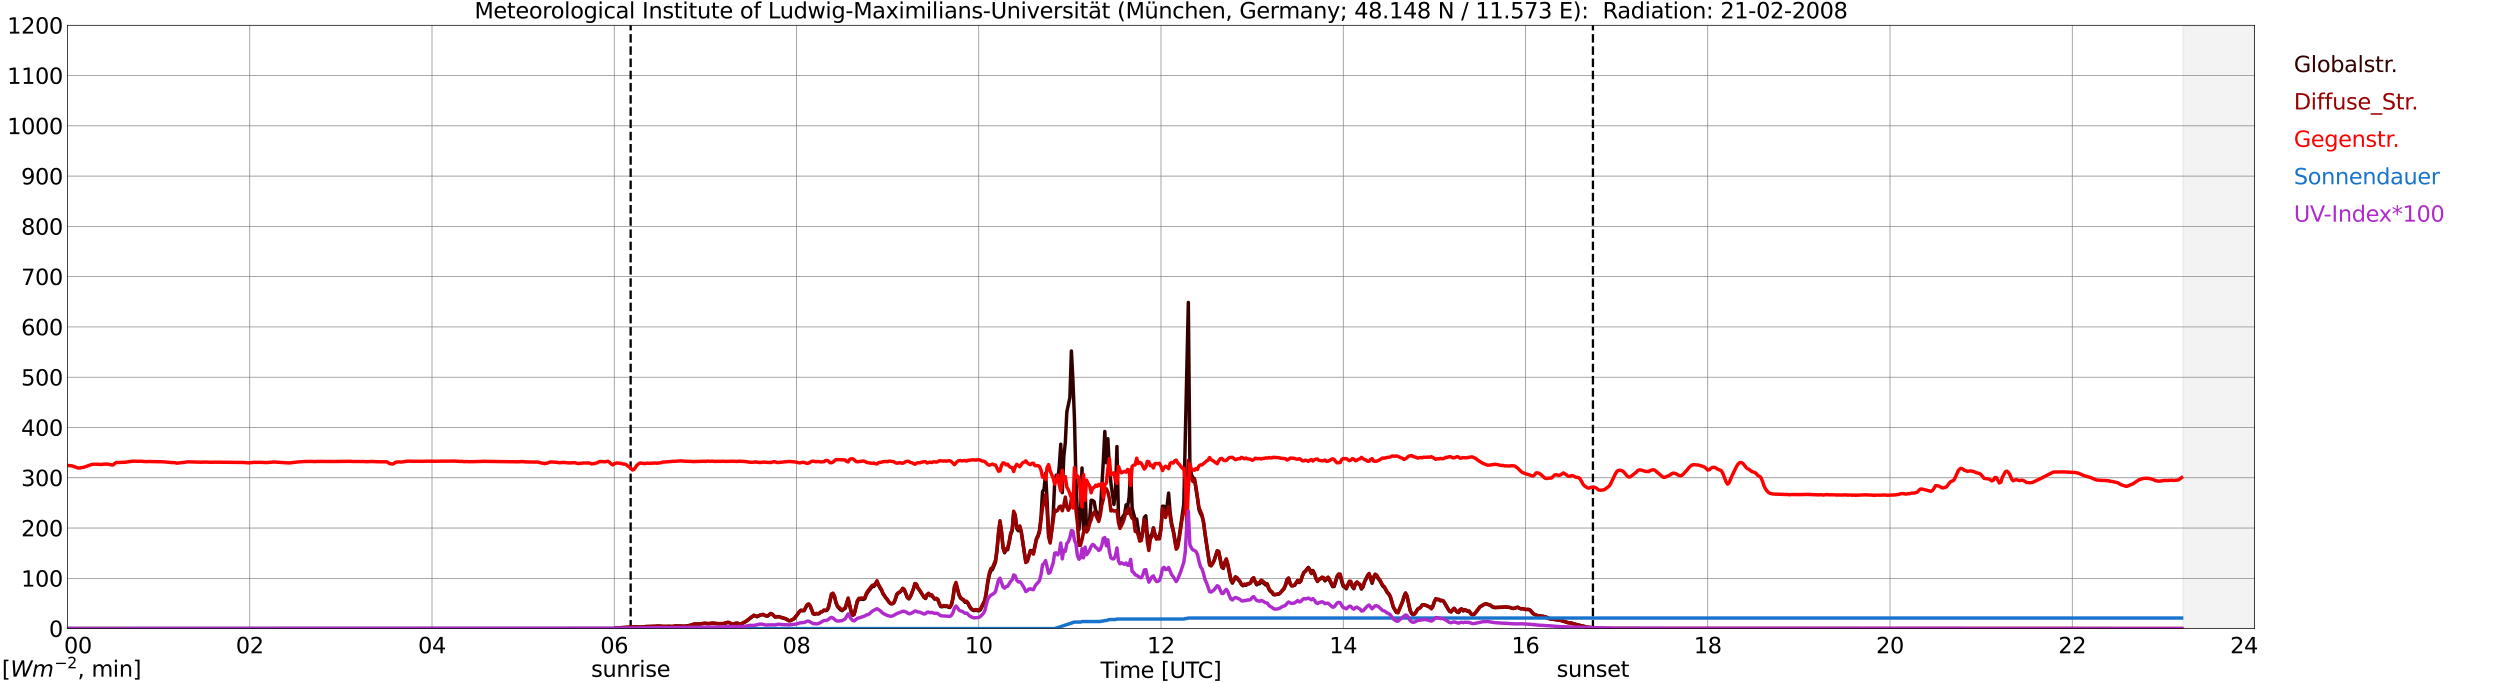 <?xml version="1.0" encoding="utf-8" standalone="no"?>
<!DOCTYPE svg PUBLIC "-//W3C//DTD SVG 1.1//EN"
  "http://www.w3.org/Graphics/SVG/1.1/DTD/svg11.dtd">
<svg xmlns:xlink="http://www.w3.org/1999/xlink" width="1085.4pt" height="296.64pt" viewBox="0 0 1085.4 296.64" xmlns="http://www.w3.org/2000/svg" version="1.1">
 <defs>
  <style type="text/css">*{stroke-linejoin: round; stroke-linecap: butt}</style>
 </defs>
 <g id="figure_1">
  <g id="patch_1">
   <path d="M 0 296.64 
L 1085.4 296.64 
L 1085.4 0 
L 0 0 
z
" style="fill: #ffffff"/>
  </g>
  <g id="axes_1">
   <g id="patch_2">
    <path d="M 29.306 272.909 
L 978.814 272.909 
L 978.814 10.976 
L 29.306 10.976 
z
" style="fill: #ffffff"/>
   </g>
   <g id="patch_3">
    <path d="M 947.823 272.909 
L 978.814 272.909 
L 978.814 10.976 
L 947.823 10.976 
z
" clip-path="url(#p4816074c68)" style="fill: #d3d3d3; opacity: 0.25; stroke: #d3d3d3; stroke-linejoin: miter"/>
   </g>
   <g id="matplotlib.axis_1">
    <g id="xtick_1">
     <g id="line2d_1">
      <path d="M 29.306 272.909 
L 29.306 10.976 
" clip-path="url(#p4816074c68)" style="fill: none; stroke: #808080; stroke-width: 0.3; stroke-linecap: square"/>
     </g>
     <g id="line2d_2"/>
     <g id="text_1">
      <!--    00 -->
      <g transform="translate(18.733 283.627) scale(0.095 -0.095)">
       <defs>
        <path id="DejaVuSans-20" transform="scale(0.016)"/>
        <path id="DejaVuSans-30" d="M 2034 4250 
Q 1547 4250 1301 3770 
Q 1056 3291 1056 2328 
Q 1056 1369 1301 889 
Q 1547 409 2034 409 
Q 2525 409 2770 889 
Q 3016 1369 3016 2328 
Q 3016 3291 2770 3770 
Q 2525 4250 2034 4250 
z
M 2034 4750 
Q 2819 4750 3233 4129 
Q 3647 3509 3647 2328 
Q 3647 1150 3233 529 
Q 2819 -91 2034 -91 
Q 1250 -91 836 529 
Q 422 1150 422 2328 
Q 422 3509 836 4129 
Q 1250 4750 2034 4750 
z
" transform="scale(0.016)"/>
       </defs>
       <use xlink:href="#DejaVuSans-20"/>
       <use xlink:href="#DejaVuSans-20" transform="translate(31.787 0)"/>
       <use xlink:href="#DejaVuSans-20" transform="translate(63.574 0)"/>
       <use xlink:href="#DejaVuSans-30" transform="translate(95.361 0)"/>
       <use xlink:href="#DejaVuSans-30" transform="translate(158.984 0)"/>
      </g>
     </g>
    </g>
    <g id="xtick_2">
     <g id="line2d_3">
      <path d="M 108.431 272.909 
L 108.431 10.976 
" clip-path="url(#p4816074c68)" style="fill: none; stroke: #808080; stroke-width: 0.3; stroke-linecap: square"/>
     </g>
     <g id="line2d_4"/>
     <g id="text_2">
      <!-- 02 -->
      <g transform="translate(102.387 283.627) scale(0.095 -0.095)">
       <defs>
        <path id="DejaVuSans-32" d="M 1228 531 
L 3431 531 
L 3431 0 
L 469 0 
L 469 531 
Q 828 903 1448 1529 
Q 2069 2156 2228 2338 
Q 2531 2678 2651 2914 
Q 2772 3150 2772 3378 
Q 2772 3750 2511 3984 
Q 2250 4219 1831 4219 
Q 1534 4219 1204 4116 
Q 875 4013 500 3803 
L 500 4441 
Q 881 4594 1212 4672 
Q 1544 4750 1819 4750 
Q 2544 4750 2975 4387 
Q 3406 4025 3406 3419 
Q 3406 3131 3298 2873 
Q 3191 2616 2906 2266 
Q 2828 2175 2409 1742 
Q 1991 1309 1228 531 
z
" transform="scale(0.016)"/>
       </defs>
       <use xlink:href="#DejaVuSans-30"/>
       <use xlink:href="#DejaVuSans-32" transform="translate(63.623 0)"/>
      </g>
     </g>
    </g>
    <g id="xtick_3">
     <g id="line2d_5">
      <path d="M 187.557 272.909 
L 187.557 10.976 
" clip-path="url(#p4816074c68)" style="fill: none; stroke: #808080; stroke-width: 0.3; stroke-linecap: square"/>
     </g>
     <g id="line2d_6"/>
     <g id="text_3">
      <!-- 04 -->
      <g transform="translate(181.513 283.627) scale(0.095 -0.095)">
       <defs>
        <path id="DejaVuSans-34" d="M 2419 4116 
L 825 1625 
L 2419 1625 
L 2419 4116 
z
M 2253 4666 
L 3047 4666 
L 3047 1625 
L 3713 1625 
L 3713 1100 
L 3047 1100 
L 3047 0 
L 2419 0 
L 2419 1100 
L 313 1100 
L 313 1709 
L 2253 4666 
z
" transform="scale(0.016)"/>
       </defs>
       <use xlink:href="#DejaVuSans-30"/>
       <use xlink:href="#DejaVuSans-34" transform="translate(63.623 0)"/>
      </g>
     </g>
    </g>
    <g id="xtick_4">
     <g id="line2d_7">
      <path d="M 266.683 272.909 
L 266.683 10.976 
" clip-path="url(#p4816074c68)" style="fill: none; stroke: #808080; stroke-width: 0.3; stroke-linecap: square"/>
     </g>
     <g id="line2d_8"/>
     <g id="text_4">
      <!-- 06 -->
      <g transform="translate(260.638 283.627) scale(0.095 -0.095)">
       <defs>
        <path id="DejaVuSans-36" d="M 2113 2584 
Q 1688 2584 1439 2293 
Q 1191 2003 1191 1497 
Q 1191 994 1439 701 
Q 1688 409 2113 409 
Q 2538 409 2786 701 
Q 3034 994 3034 1497 
Q 3034 2003 2786 2293 
Q 2538 2584 2113 2584 
z
M 3366 4563 
L 3366 3988 
Q 3128 4100 2886 4159 
Q 2644 4219 2406 4219 
Q 1781 4219 1451 3797 
Q 1122 3375 1075 2522 
Q 1259 2794 1537 2939 
Q 1816 3084 2150 3084 
Q 2853 3084 3261 2657 
Q 3669 2231 3669 1497 
Q 3669 778 3244 343 
Q 2819 -91 2113 -91 
Q 1303 -91 875 529 
Q 447 1150 447 2328 
Q 447 3434 972 4092 
Q 1497 4750 2381 4750 
Q 2619 4750 2861 4703 
Q 3103 4656 3366 4563 
z
" transform="scale(0.016)"/>
       </defs>
       <use xlink:href="#DejaVuSans-30"/>
       <use xlink:href="#DejaVuSans-36" transform="translate(63.623 0)"/>
      </g>
     </g>
    </g>
    <g id="xtick_5">
     <g id="line2d_9">
      <path d="M 345.808 272.909 
L 345.808 10.976 
" clip-path="url(#p4816074c68)" style="fill: none; stroke: #808080; stroke-width: 0.3; stroke-linecap: square"/>
     </g>
     <g id="line2d_10"/>
     <g id="text_5">
      <!-- 08 -->
      <g transform="translate(339.764 283.627) scale(0.095 -0.095)">
       <defs>
        <path id="DejaVuSans-38" d="M 2034 2216 
Q 1584 2216 1326 1975 
Q 1069 1734 1069 1313 
Q 1069 891 1326 650 
Q 1584 409 2034 409 
Q 2484 409 2743 651 
Q 3003 894 3003 1313 
Q 3003 1734 2745 1975 
Q 2488 2216 2034 2216 
z
M 1403 2484 
Q 997 2584 770 2862 
Q 544 3141 544 3541 
Q 544 4100 942 4425 
Q 1341 4750 2034 4750 
Q 2731 4750 3128 4425 
Q 3525 4100 3525 3541 
Q 3525 3141 3298 2862 
Q 3072 2584 2669 2484 
Q 3125 2378 3379 2068 
Q 3634 1759 3634 1313 
Q 3634 634 3220 271 
Q 2806 -91 2034 -91 
Q 1263 -91 848 271 
Q 434 634 434 1313 
Q 434 1759 690 2068 
Q 947 2378 1403 2484 
z
M 1172 3481 
Q 1172 3119 1398 2916 
Q 1625 2713 2034 2713 
Q 2441 2713 2670 2916 
Q 2900 3119 2900 3481 
Q 2900 3844 2670 4047 
Q 2441 4250 2034 4250 
Q 1625 4250 1398 4047 
Q 1172 3844 1172 3481 
z
" transform="scale(0.016)"/>
       </defs>
       <use xlink:href="#DejaVuSans-30"/>
       <use xlink:href="#DejaVuSans-38" transform="translate(63.623 0)"/>
      </g>
     </g>
    </g>
    <g id="xtick_6">
     <g id="line2d_11">
      <path d="M 424.934 272.909 
L 424.934 10.976 
" clip-path="url(#p4816074c68)" style="fill: none; stroke: #808080; stroke-width: 0.3; stroke-linecap: square"/>
     </g>
     <g id="line2d_12"/>
     <g id="text_6">
      <!-- 10 -->
      <g transform="translate(418.89 283.627) scale(0.095 -0.095)">
       <defs>
        <path id="DejaVuSans-31" d="M 794 531 
L 1825 531 
L 1825 4091 
L 703 3866 
L 703 4441 
L 1819 4666 
L 2450 4666 
L 2450 531 
L 3481 531 
L 3481 0 
L 794 0 
L 794 531 
z
" transform="scale(0.016)"/>
       </defs>
       <use xlink:href="#DejaVuSans-31"/>
       <use xlink:href="#DejaVuSans-30" transform="translate(63.623 0)"/>
      </g>
     </g>
    </g>
    <g id="xtick_7">
     <g id="line2d_13">
      <path d="M 504.06 272.909 
L 504.06 10.976 
" clip-path="url(#p4816074c68)" style="fill: none; stroke: #808080; stroke-width: 0.3; stroke-linecap: square"/>
     </g>
     <g id="line2d_14"/>
     <g id="text_7">
      <!-- 12 -->
      <g transform="translate(498.015 283.627) scale(0.095 -0.095)">
       <use xlink:href="#DejaVuSans-31"/>
       <use xlink:href="#DejaVuSans-32" transform="translate(63.623 0)"/>
      </g>
     </g>
    </g>
    <g id="xtick_8">
     <g id="line2d_15">
      <path d="M 583.185 272.909 
L 583.185 10.976 
" clip-path="url(#p4816074c68)" style="fill: none; stroke: #808080; stroke-width: 0.3; stroke-linecap: square"/>
     </g>
     <g id="line2d_16"/>
     <g id="text_8">
      <!-- 14 -->
      <g transform="translate(577.141 283.627) scale(0.095 -0.095)">
       <use xlink:href="#DejaVuSans-31"/>
       <use xlink:href="#DejaVuSans-34" transform="translate(63.623 0)"/>
      </g>
     </g>
    </g>
    <g id="xtick_9">
     <g id="line2d_17">
      <path d="M 662.311 272.909 
L 662.311 10.976 
" clip-path="url(#p4816074c68)" style="fill: none; stroke: #808080; stroke-width: 0.3; stroke-linecap: square"/>
     </g>
     <g id="line2d_18"/>
     <g id="text_9">
      <!-- 16 -->
      <g transform="translate(656.267 283.627) scale(0.095 -0.095)">
       <use xlink:href="#DejaVuSans-31"/>
       <use xlink:href="#DejaVuSans-36" transform="translate(63.623 0)"/>
      </g>
     </g>
    </g>
    <g id="xtick_10">
     <g id="line2d_19">
      <path d="M 741.437 272.909 
L 741.437 10.976 
" clip-path="url(#p4816074c68)" style="fill: none; stroke: #808080; stroke-width: 0.3; stroke-linecap: square"/>
     </g>
     <g id="line2d_20"/>
     <g id="text_10">
      <!-- 18 -->
      <g transform="translate(735.392 283.627) scale(0.095 -0.095)">
       <use xlink:href="#DejaVuSans-31"/>
       <use xlink:href="#DejaVuSans-38" transform="translate(63.623 0)"/>
      </g>
     </g>
    </g>
    <g id="xtick_11">
     <g id="line2d_21">
      <path d="M 820.562 272.909 
L 820.562 10.976 
" clip-path="url(#p4816074c68)" style="fill: none; stroke: #808080; stroke-width: 0.3; stroke-linecap: square"/>
     </g>
     <g id="line2d_22"/>
     <g id="text_11">
      <!-- 20 -->
      <g transform="translate(814.518 283.627) scale(0.095 -0.095)">
       <use xlink:href="#DejaVuSans-32"/>
       <use xlink:href="#DejaVuSans-30" transform="translate(63.623 0)"/>
      </g>
     </g>
    </g>
    <g id="xtick_12">
     <g id="line2d_23">
      <path d="M 899.688 272.909 
L 899.688 10.976 
" clip-path="url(#p4816074c68)" style="fill: none; stroke: #808080; stroke-width: 0.3; stroke-linecap: square"/>
     </g>
     <g id="line2d_24"/>
     <g id="text_12">
      <!-- 22 -->
      <g transform="translate(893.644 283.627) scale(0.095 -0.095)">
       <use xlink:href="#DejaVuSans-32"/>
       <use xlink:href="#DejaVuSans-32" transform="translate(63.623 0)"/>
      </g>
     </g>
    </g>
    <g id="xtick_13">
     <g id="line2d_25">
      <path d="M 978.814 272.909 
L 978.814 10.976 
" clip-path="url(#p4816074c68)" style="fill: none; stroke: #808080; stroke-width: 0.3; stroke-linecap: square"/>
     </g>
     <g id="line2d_26"/>
     <g id="text_13">
      <!-- 24    -->
      <g transform="translate(968.241 283.627) scale(0.095 -0.095)">
       <use xlink:href="#DejaVuSans-32"/>
       <use xlink:href="#DejaVuSans-34" transform="translate(63.623 0)"/>
       <use xlink:href="#DejaVuSans-20" transform="translate(127.246 0)"/>
       <use xlink:href="#DejaVuSans-20" transform="translate(159.033 0)"/>
       <use xlink:href="#DejaVuSans-20" transform="translate(190.82 0)"/>
      </g>
     </g>
    </g>
    <g id="text_14">
     <!-- Time [UTC] -->
     <g transform="translate(477.806 294.322) scale(0.095 -0.095)">
      <defs>
       <path id="DejaVuSans-54" d="M -19 4666 
L 3928 4666 
L 3928 4134 
L 2272 4134 
L 2272 0 
L 1638 0 
L 1638 4134 
L -19 4134 
L -19 4666 
z
" transform="scale(0.016)"/>
       <path id="DejaVuSans-69" d="M 603 3500 
L 1178 3500 
L 1178 0 
L 603 0 
L 603 3500 
z
M 603 4863 
L 1178 4863 
L 1178 4134 
L 603 4134 
L 603 4863 
z
" transform="scale(0.016)"/>
       <path id="DejaVuSans-6d" d="M 3328 2828 
Q 3544 3216 3844 3400 
Q 4144 3584 4550 3584 
Q 5097 3584 5394 3201 
Q 5691 2819 5691 2113 
L 5691 0 
L 5113 0 
L 5113 2094 
Q 5113 2597 4934 2840 
Q 4756 3084 4391 3084 
Q 3944 3084 3684 2787 
Q 3425 2491 3425 1978 
L 3425 0 
L 2847 0 
L 2847 2094 
Q 2847 2600 2669 2842 
Q 2491 3084 2119 3084 
Q 1678 3084 1418 2786 
Q 1159 2488 1159 1978 
L 1159 0 
L 581 0 
L 581 3500 
L 1159 3500 
L 1159 2956 
Q 1356 3278 1631 3431 
Q 1906 3584 2284 3584 
Q 2666 3584 2933 3390 
Q 3200 3197 3328 2828 
z
" transform="scale(0.016)"/>
       <path id="DejaVuSans-65" d="M 3597 1894 
L 3597 1613 
L 953 1613 
Q 991 1019 1311 708 
Q 1631 397 2203 397 
Q 2534 397 2845 478 
Q 3156 559 3463 722 
L 3463 178 
Q 3153 47 2828 -22 
Q 2503 -91 2169 -91 
Q 1331 -91 842 396 
Q 353 884 353 1716 
Q 353 2575 817 3079 
Q 1281 3584 2069 3584 
Q 2775 3584 3186 3129 
Q 3597 2675 3597 1894 
z
M 3022 2063 
Q 3016 2534 2758 2815 
Q 2500 3097 2075 3097 
Q 1594 3097 1305 2825 
Q 1016 2553 972 2059 
L 3022 2063 
z
" transform="scale(0.016)"/>
       <path id="DejaVuSans-5b" d="M 550 4863 
L 1875 4863 
L 1875 4416 
L 1125 4416 
L 1125 -397 
L 1875 -397 
L 1875 -844 
L 550 -844 
L 550 4863 
z
" transform="scale(0.016)"/>
       <path id="DejaVuSans-55" d="M 556 4666 
L 1191 4666 
L 1191 1831 
Q 1191 1081 1462 751 
Q 1734 422 2344 422 
Q 2950 422 3222 751 
Q 3494 1081 3494 1831 
L 3494 4666 
L 4128 4666 
L 4128 1753 
Q 4128 841 3676 375 
Q 3225 -91 2344 -91 
Q 1459 -91 1007 375 
Q 556 841 556 1753 
L 556 4666 
z
" transform="scale(0.016)"/>
       <path id="DejaVuSans-43" d="M 4122 4306 
L 4122 3641 
Q 3803 3938 3442 4084 
Q 3081 4231 2675 4231 
Q 1875 4231 1450 3742 
Q 1025 3253 1025 2328 
Q 1025 1406 1450 917 
Q 1875 428 2675 428 
Q 3081 428 3442 575 
Q 3803 722 4122 1019 
L 4122 359 
Q 3791 134 3420 21 
Q 3050 -91 2638 -91 
Q 1578 -91 968 557 
Q 359 1206 359 2328 
Q 359 3453 968 4101 
Q 1578 4750 2638 4750 
Q 3056 4750 3426 4639 
Q 3797 4528 4122 4306 
z
" transform="scale(0.016)"/>
       <path id="DejaVuSans-5d" d="M 1947 4863 
L 1947 -844 
L 622 -844 
L 622 -397 
L 1369 -397 
L 1369 4416 
L 622 4416 
L 622 4863 
L 1947 4863 
z
" transform="scale(0.016)"/>
      </defs>
      <use xlink:href="#DejaVuSans-54"/>
      <use xlink:href="#DejaVuSans-69" transform="translate(57.959 0)"/>
      <use xlink:href="#DejaVuSans-6d" transform="translate(85.742 0)"/>
      <use xlink:href="#DejaVuSans-65" transform="translate(183.154 0)"/>
      <use xlink:href="#DejaVuSans-20" transform="translate(244.678 0)"/>
      <use xlink:href="#DejaVuSans-5b" transform="translate(276.465 0)"/>
      <use xlink:href="#DejaVuSans-55" transform="translate(315.479 0)"/>
      <use xlink:href="#DejaVuSans-54" transform="translate(388.672 0)"/>
      <use xlink:href="#DejaVuSans-43" transform="translate(443.881 0)"/>
      <use xlink:href="#DejaVuSans-5d" transform="translate(513.705 0)"/>
     </g>
    </g>
   </g>
   <g id="matplotlib.axis_2">
    <g id="ytick_1">
     <g id="line2d_27">
      <path d="M 29.306 272.909 
L 978.814 272.909 
" clip-path="url(#p4816074c68)" style="fill: none; stroke: #808080; stroke-width: 0.3; stroke-linecap: square"/>
     </g>
     <g id="line2d_28"/>
     <g id="text_15">
      <!-- 0 -->
      <g transform="translate(21.261 276.518) scale(0.095 -0.095)">
       <use xlink:href="#DejaVuSans-30"/>
      </g>
     </g>
    </g>
    <g id="ytick_2">
     <g id="line2d_29">
      <path d="M 29.306 251.081 
L 978.814 251.081 
" clip-path="url(#p4816074c68)" style="fill: none; stroke: #808080; stroke-width: 0.3; stroke-linecap: square"/>
     </g>
     <g id="line2d_30"/>
     <g id="text_16">
      <!-- 100 -->
      <g transform="translate(9.173 254.69) scale(0.095 -0.095)">
       <use xlink:href="#DejaVuSans-31"/>
       <use xlink:href="#DejaVuSans-30" transform="translate(63.623 0)"/>
       <use xlink:href="#DejaVuSans-30" transform="translate(127.246 0)"/>
      </g>
     </g>
    </g>
    <g id="ytick_3">
     <g id="line2d_31">
      <path d="M 29.306 229.253 
L 978.814 229.253 
" clip-path="url(#p4816074c68)" style="fill: none; stroke: #808080; stroke-width: 0.3; stroke-linecap: square"/>
     </g>
     <g id="line2d_32"/>
     <g id="text_17">
      <!-- 200 -->
      <g transform="translate(9.173 232.863) scale(0.095 -0.095)">
       <use xlink:href="#DejaVuSans-32"/>
       <use xlink:href="#DejaVuSans-30" transform="translate(63.623 0)"/>
       <use xlink:href="#DejaVuSans-30" transform="translate(127.246 0)"/>
      </g>
     </g>
    </g>
    <g id="ytick_4">
     <g id="line2d_33">
      <path d="M 29.306 207.426 
L 978.814 207.426 
" clip-path="url(#p4816074c68)" style="fill: none; stroke: #808080; stroke-width: 0.3; stroke-linecap: square"/>
     </g>
     <g id="line2d_34"/>
     <g id="text_18">
      <!-- 300 -->
      <g transform="translate(9.173 211.035) scale(0.095 -0.095)">
       <defs>
        <path id="DejaVuSans-33" d="M 2597 2516 
Q 3050 2419 3304 2112 
Q 3559 1806 3559 1356 
Q 3559 666 3084 287 
Q 2609 -91 1734 -91 
Q 1441 -91 1130 -33 
Q 819 25 488 141 
L 488 750 
Q 750 597 1062 519 
Q 1375 441 1716 441 
Q 2309 441 2620 675 
Q 2931 909 2931 1356 
Q 2931 1769 2642 2001 
Q 2353 2234 1838 2234 
L 1294 2234 
L 1294 2753 
L 1863 2753 
Q 2328 2753 2575 2939 
Q 2822 3125 2822 3475 
Q 2822 3834 2567 4026 
Q 2313 4219 1838 4219 
Q 1578 4219 1281 4162 
Q 984 4106 628 3988 
L 628 4550 
Q 988 4650 1302 4700 
Q 1616 4750 1894 4750 
Q 2613 4750 3031 4423 
Q 3450 4097 3450 3541 
Q 3450 3153 3228 2886 
Q 3006 2619 2597 2516 
z
" transform="scale(0.016)"/>
       </defs>
       <use xlink:href="#DejaVuSans-33"/>
       <use xlink:href="#DejaVuSans-30" transform="translate(63.623 0)"/>
       <use xlink:href="#DejaVuSans-30" transform="translate(127.246 0)"/>
      </g>
     </g>
    </g>
    <g id="ytick_5">
     <g id="line2d_35">
      <path d="M 29.306 185.598 
L 978.814 185.598 
" clip-path="url(#p4816074c68)" style="fill: none; stroke: #808080; stroke-width: 0.3; stroke-linecap: square"/>
     </g>
     <g id="line2d_36"/>
     <g id="text_19">
      <!-- 400 -->
      <g transform="translate(9.173 189.207) scale(0.095 -0.095)">
       <use xlink:href="#DejaVuSans-34"/>
       <use xlink:href="#DejaVuSans-30" transform="translate(63.623 0)"/>
       <use xlink:href="#DejaVuSans-30" transform="translate(127.246 0)"/>
      </g>
     </g>
    </g>
    <g id="ytick_6">
     <g id="line2d_37">
      <path d="M 29.306 163.77 
L 978.814 163.77 
" clip-path="url(#p4816074c68)" style="fill: none; stroke: #808080; stroke-width: 0.3; stroke-linecap: square"/>
     </g>
     <g id="line2d_38"/>
     <g id="text_20">
      <!-- 500 -->
      <g transform="translate(9.173 167.379) scale(0.095 -0.095)">
       <defs>
        <path id="DejaVuSans-35" d="M 691 4666 
L 3169 4666 
L 3169 4134 
L 1269 4134 
L 1269 2991 
Q 1406 3038 1543 3061 
Q 1681 3084 1819 3084 
Q 2600 3084 3056 2656 
Q 3513 2228 3513 1497 
Q 3513 744 3044 326 
Q 2575 -91 1722 -91 
Q 1428 -91 1123 -41 
Q 819 9 494 109 
L 494 744 
Q 775 591 1075 516 
Q 1375 441 1709 441 
Q 2250 441 2565 725 
Q 2881 1009 2881 1497 
Q 2881 1984 2565 2268 
Q 2250 2553 1709 2553 
Q 1456 2553 1204 2497 
Q 953 2441 691 2322 
L 691 4666 
z
" transform="scale(0.016)"/>
       </defs>
       <use xlink:href="#DejaVuSans-35"/>
       <use xlink:href="#DejaVuSans-30" transform="translate(63.623 0)"/>
       <use xlink:href="#DejaVuSans-30" transform="translate(127.246 0)"/>
      </g>
     </g>
    </g>
    <g id="ytick_7">
     <g id="line2d_39">
      <path d="M 29.306 141.942 
L 978.814 141.942 
" clip-path="url(#p4816074c68)" style="fill: none; stroke: #808080; stroke-width: 0.3; stroke-linecap: square"/>
     </g>
     <g id="line2d_40"/>
     <g id="text_21">
      <!-- 600 -->
      <g transform="translate(9.173 145.551) scale(0.095 -0.095)">
       <use xlink:href="#DejaVuSans-36"/>
       <use xlink:href="#DejaVuSans-30" transform="translate(63.623 0)"/>
       <use xlink:href="#DejaVuSans-30" transform="translate(127.246 0)"/>
      </g>
     </g>
    </g>
    <g id="ytick_8">
     <g id="line2d_41">
      <path d="M 29.306 120.114 
L 978.814 120.114 
" clip-path="url(#p4816074c68)" style="fill: none; stroke: #808080; stroke-width: 0.3; stroke-linecap: square"/>
     </g>
     <g id="line2d_42"/>
     <g id="text_22">
      <!-- 700 -->
      <g transform="translate(9.173 123.724) scale(0.095 -0.095)">
       <defs>
        <path id="DejaVuSans-37" d="M 525 4666 
L 3525 4666 
L 3525 4397 
L 1831 0 
L 1172 0 
L 2766 4134 
L 525 4134 
L 525 4666 
z
" transform="scale(0.016)"/>
       </defs>
       <use xlink:href="#DejaVuSans-37"/>
       <use xlink:href="#DejaVuSans-30" transform="translate(63.623 0)"/>
       <use xlink:href="#DejaVuSans-30" transform="translate(127.246 0)"/>
      </g>
     </g>
    </g>
    <g id="ytick_9">
     <g id="line2d_43">
      <path d="M 29.306 98.287 
L 978.814 98.287 
" clip-path="url(#p4816074c68)" style="fill: none; stroke: #808080; stroke-width: 0.3; stroke-linecap: square"/>
     </g>
     <g id="line2d_44"/>
     <g id="text_23">
      <!-- 800 -->
      <g transform="translate(9.173 101.896) scale(0.095 -0.095)">
       <use xlink:href="#DejaVuSans-38"/>
       <use xlink:href="#DejaVuSans-30" transform="translate(63.623 0)"/>
       <use xlink:href="#DejaVuSans-30" transform="translate(127.246 0)"/>
      </g>
     </g>
    </g>
    <g id="ytick_10">
     <g id="line2d_45">
      <path d="M 29.306 76.459 
L 978.814 76.459 
" clip-path="url(#p4816074c68)" style="fill: none; stroke: #808080; stroke-width: 0.3; stroke-linecap: square"/>
     </g>
     <g id="line2d_46"/>
     <g id="text_24">
      <!-- 900 -->
      <g transform="translate(9.173 80.068) scale(0.095 -0.095)">
       <defs>
        <path id="DejaVuSans-39" d="M 703 97 
L 703 672 
Q 941 559 1184 500 
Q 1428 441 1663 441 
Q 2288 441 2617 861 
Q 2947 1281 2994 2138 
Q 2813 1869 2534 1725 
Q 2256 1581 1919 1581 
Q 1219 1581 811 2004 
Q 403 2428 403 3163 
Q 403 3881 828 4315 
Q 1253 4750 1959 4750 
Q 2769 4750 3195 4129 
Q 3622 3509 3622 2328 
Q 3622 1225 3098 567 
Q 2575 -91 1691 -91 
Q 1453 -91 1209 -44 
Q 966 3 703 97 
z
M 1959 2075 
Q 2384 2075 2632 2365 
Q 2881 2656 2881 3163 
Q 2881 3666 2632 3958 
Q 2384 4250 1959 4250 
Q 1534 4250 1286 3958 
Q 1038 3666 1038 3163 
Q 1038 2656 1286 2365 
Q 1534 2075 1959 2075 
z
" transform="scale(0.016)"/>
       </defs>
       <use xlink:href="#DejaVuSans-39"/>
       <use xlink:href="#DejaVuSans-30" transform="translate(63.623 0)"/>
       <use xlink:href="#DejaVuSans-30" transform="translate(127.246 0)"/>
      </g>
     </g>
    </g>
    <g id="ytick_11">
     <g id="line2d_47">
      <path d="M 29.306 54.631 
L 978.814 54.631 
" clip-path="url(#p4816074c68)" style="fill: none; stroke: #808080; stroke-width: 0.3; stroke-linecap: square"/>
     </g>
     <g id="line2d_48"/>
     <g id="text_25">
      <!-- 1000 -->
      <g transform="translate(3.128 58.24) scale(0.095 -0.095)">
       <use xlink:href="#DejaVuSans-31"/>
       <use xlink:href="#DejaVuSans-30" transform="translate(63.623 0)"/>
       <use xlink:href="#DejaVuSans-30" transform="translate(127.246 0)"/>
       <use xlink:href="#DejaVuSans-30" transform="translate(190.869 0)"/>
      </g>
     </g>
    </g>
    <g id="ytick_12">
     <g id="line2d_49">
      <path d="M 29.306 32.803 
L 978.814 32.803 
" clip-path="url(#p4816074c68)" style="fill: none; stroke: #808080; stroke-width: 0.3; stroke-linecap: square"/>
     </g>
     <g id="line2d_50"/>
     <g id="text_26">
      <!-- 1100 -->
      <g transform="translate(3.128 36.413) scale(0.095 -0.095)">
       <use xlink:href="#DejaVuSans-31"/>
       <use xlink:href="#DejaVuSans-31" transform="translate(63.623 0)"/>
       <use xlink:href="#DejaVuSans-30" transform="translate(127.246 0)"/>
       <use xlink:href="#DejaVuSans-30" transform="translate(190.869 0)"/>
      </g>
     </g>
    </g>
    <g id="ytick_13">
     <g id="line2d_51">
      <path d="M 29.306 10.976 
L 978.814 10.976 
" clip-path="url(#p4816074c68)" style="fill: none; stroke: #808080; stroke-width: 0.3; stroke-linecap: square"/>
     </g>
     <g id="line2d_52"/>
     <g id="text_27">
      <!-- 1200 -->
      <g transform="translate(3.128 14.585) scale(0.095 -0.095)">
       <use xlink:href="#DejaVuSans-31"/>
       <use xlink:href="#DejaVuSans-32" transform="translate(63.623 0)"/>
       <use xlink:href="#DejaVuSans-30" transform="translate(127.246 0)"/>
       <use xlink:href="#DejaVuSans-30" transform="translate(190.869 0)"/>
      </g>
     </g>
    </g>
   </g>
   <g id="line2d_53">
    <path d="M 273.804 272.909 
L 273.804 10.976 
" clip-path="url(#p4816074c68)" style="fill: none; stroke-dasharray: 3.7,1.6; stroke-dashoffset: 0; stroke: #000000"/>
   </g>
   <g id="line2d_54">
    <path d="M 691.588 272.909 
L 691.588 10.976 
" clip-path="url(#p4816074c68)" style="fill: none; stroke-dasharray: 3.7,1.6; stroke-dashoffset: 0; stroke: #000000"/>
   </g>
   <g id="line2d_55">
    <path d="M 29.306 272.909 
L 266.683 272.909 
L 267.342 272.636 
L 269.32 272.553 
L 275.914 272.145 
L 276.573 272.226 
L 277.233 272.184 
L 277.892 272.267 
L 280.53 272.02 
L 284.486 271.94 
L 285.145 271.817 
L 289.102 272.02 
L 291.08 271.981 
L 292.399 271.94 
L 293.717 271.734 
L 297.014 271.898 
L 299.652 271.529 
L 301.63 270.957 
L 302.949 270.957 
L 303.608 270.957 
L 305.586 270.669 
L 306.246 270.628 
L 307.564 270.792 
L 308.883 270.589 
L 310.202 270.628 
L 311.521 270.833 
L 314.158 270.752 
L 316.136 270.22 
L 316.796 270.425 
L 317.455 270.833 
L 318.114 271.038 
L 318.774 270.957 
L 319.433 270.669 
L 320.093 270.628 
L 320.752 270.874 
L 321.411 270.957 
L 322.071 270.792 
L 323.39 270.097 
L 324.049 269.728 
L 326.686 267.681 
L 327.346 267.271 
L 328.665 267.762 
L 329.983 267.148 
L 330.643 266.902 
L 331.302 266.821 
L 332.621 267.434 
L 333.28 267.476 
L 333.94 267.024 
L 334.599 266.411 
L 335.258 266.657 
L 336.577 267.884 
L 337.896 267.681 
L 341.193 268.622 
L 342.512 269.482 
L 343.171 269.482 
L 343.83 269.071 
L 344.49 268.827 
L 345.149 268.253 
L 347.127 265.509 
L 347.787 265.018 
L 348.446 265.182 
L 349.105 265.14 
L 350.424 262.685 
L 351.083 262.357 
L 351.743 263.093 
L 353.062 266.494 
L 353.721 266.697 
L 354.38 266.369 
L 355.04 266.574 
L 355.699 266.369 
L 356.359 265.756 
L 357.018 265.551 
L 357.677 264.977 
L 358.337 265.14 
L 358.996 265.018 
L 359.655 263.994 
L 360.974 258.343 
L 361.634 257.893 
L 362.293 259.162 
L 362.952 261.742 
L 363.612 263.381 
L 364.93 264.774 
L 365.59 265.14 
L 366.249 264.568 
L 366.909 264.2 
L 367.568 262.397 
L 368.227 260.144 
L 369.546 265.673 
L 370.206 267.148 
L 370.865 266.78 
L 372.184 261.334 
L 372.843 260.268 
L 374.162 260.105 
L 374.821 260.268 
L 375.481 259.941 
L 376.14 258.138 
L 376.799 257.033 
L 378.777 254.576 
L 379.437 254.617 
L 380.096 253.757 
L 380.756 252.609 
L 381.415 254.124 
L 382.074 255.353 
L 382.734 256.337 
L 383.393 257.893 
L 386.031 261.497 
L 386.69 262.111 
L 387.349 262.194 
L 388.009 261.825 
L 388.668 260.432 
L 389.328 258.302 
L 389.987 257.483 
L 390.646 257.114 
L 391.306 256.459 
L 391.965 255.516 
L 392.624 256.091 
L 393.943 259.448 
L 394.603 259.941 
L 395.262 259.039 
L 395.921 257.483 
L 396.581 255.641 
L 397.24 253.43 
L 397.899 253.716 
L 398.559 255.394 
L 399.218 256.173 
L 401.196 259.325 
L 401.856 259.858 
L 402.515 258.26 
L 403.175 257.769 
L 403.834 258.629 
L 404.493 258.385 
L 405.153 259.367 
L 405.812 260.144 
L 406.471 259.899 
L 407.131 260.227 
L 407.79 262.028 
L 408.45 263.381 
L 409.109 263.462 
L 409.768 263.134 
L 410.428 263.381 
L 411.087 263.217 
L 411.746 263.625 
L 412.406 263.748 
L 413.065 262.643 
L 413.725 259.899 
L 414.384 255.189 
L 415.043 253.593 
L 416.362 258.385 
L 417.022 259.736 
L 418.34 260.637 
L 419 261.497 
L 419.659 261.251 
L 420.318 262.152 
L 420.978 263.503 
L 421.637 264.363 
L 422.297 264.896 
L 422.956 265.101 
L 423.615 264.896 
L 424.934 265.223 
L 425.593 264.813 
L 427.572 261.045 
L 428.231 257.4 
L 428.89 252.856 
L 429.55 249.579 
L 430.209 247.776 
L 430.869 247.327 
L 432.187 244.133 
L 432.847 239.259 
L 433.506 231.929 
L 434.165 226.728 
L 434.825 231.028 
L 435.484 237.867 
L 436.144 239.997 
L 436.803 238.685 
L 437.462 238.685 
L 438.122 235.819 
L 438.781 232.174 
L 439.44 230.495 
L 440.1 222.797 
L 440.759 224.148 
L 441.419 229.43 
L 442.078 230.412 
L 442.737 228.612 
L 443.397 230.945 
L 445.375 243.97 
L 446.034 243.518 
L 447.353 239.012 
L 448.012 239.137 
L 448.672 240.036 
L 449.991 233.772 
L 450.65 232.501 
L 451.309 230.249 
L 451.969 224.353 
L 452.628 213.417 
L 453.287 212.394 
L 453.947 205.513 
L 454.606 217.431 
L 455.266 231.929 
L 455.925 235.042 
L 456.584 230.209 
L 457.244 223.532 
L 457.903 209.445 
L 458.563 206.293 
L 459.222 208.421 
L 459.881 202.606 
L 460.541 192.86 
L 461.2 213.869 
L 461.859 198.347 
L 462.519 192.041 
L 463.178 178.853 
L 464.497 172.63 
L 465.156 152.398 
L 465.816 164.971 
L 466.475 181.597 
L 467.134 208.421 
L 467.794 224.026 
L 468.453 229.963 
L 469.113 222.264 
L 469.772 203.18 
L 470.431 229.716 
L 471.091 211.78 
L 471.75 230.823 
L 472.409 229.552 
L 473.069 225.785 
L 473.728 217.185 
L 474.388 217.268 
L 475.047 217.842 
L 475.706 221.69 
L 476.366 222.672 
L 477.025 225.089 
L 477.685 222.386 
L 479.003 200.478 
L 479.663 187.331 
L 480.322 200.927 
L 480.981 190.485 
L 481.641 202.853 
L 482.3 209.65 
L 483.619 219.029 
L 484.278 213.664 
L 484.938 193.884 
L 485.597 224.475 
L 486.256 227.302 
L 486.916 225.213 
L 487.575 224.106 
L 488.235 223.329 
L 488.894 219.193 
L 489.553 220.053 
L 490.213 215.875 
L 490.872 204.04 
L 491.532 220.585 
L 492.85 225.663 
L 493.51 225.335 
L 494.828 234.263 
L 495.488 233.894 
L 496.147 230.576 
L 496.807 224.68 
L 497.466 223.943 
L 498.125 232.338 
L 498.785 236.843 
L 499.444 232.706 
L 500.103 232.01 
L 500.763 229.144 
L 501.422 231.888 
L 502.082 233.239 
L 502.741 232.953 
L 503.4 232.912 
L 504.06 229.103 
L 504.719 219.765 
L 505.379 219.806 
L 506.038 222.469 
L 506.697 219.765 
L 507.357 214.072 
L 508.016 222.509 
L 508.675 227.26 
L 509.335 229.882 
L 510.654 237.375 
L 511.313 236.393 
L 511.972 232.912 
L 513.95 218.865 
L 515.929 131.308 
L 516.588 200.722 
L 517.247 205.924 
L 517.907 207.48 
L 518.566 207.766 
L 519.885 216.366 
L 520.544 221.282 
L 521.204 223.002 
L 521.863 224.065 
L 522.522 226.523 
L 523.182 231.766 
L 525.16 244.83 
L 525.819 245.157 
L 526.479 244.461 
L 527.138 243.232 
L 528.457 239.381 
L 529.116 239.669 
L 530.435 246.261 
L 531.094 246.794 
L 531.754 244.336 
L 532.413 243.19 
L 533.073 245.443 
L 534.391 251.913 
L 535.051 253.183 
L 536.369 250.767 
L 537.029 251.094 
L 538.348 252.609 
L 539.007 253.838 
L 539.666 254.329 
L 540.326 253.921 
L 540.985 254.085 
L 541.644 253.593 
L 542.304 253.51 
L 542.963 253.1 
L 543.623 251.38 
L 544.282 250.93 
L 544.941 252.65 
L 545.601 253.921 
L 546.26 253.51 
L 546.919 253.388 
L 547.579 252.445 
L 548.898 253.43 
L 549.557 254.002 
L 550.216 254.002 
L 550.876 255.805 
L 551.535 256.745 
L 552.195 257.197 
L 552.854 258.138 
L 553.513 258.302 
L 554.173 258.096 
L 554.832 258.016 
L 555.491 257.811 
L 557.47 255.641 
L 558.129 254.165 
L 558.788 251.913 
L 559.448 251.094 
L 560.107 253.264 
L 560.766 254.29 
L 561.426 254.29 
L 562.085 254.085 
L 563.404 252.076 
L 564.063 252.897 
L 564.723 252.323 
L 565.382 250.234 
L 566.042 248.636 
L 566.701 247.981 
L 568.02 246.344 
L 568.679 247.285 
L 569.338 248.761 
L 569.998 247.696 
L 570.657 248.924 
L 571.317 251.013 
L 571.976 252.24 
L 572.635 251.585 
L 573.295 251.299 
L 573.954 250.889 
L 574.613 251.216 
L 575.273 252.201 
L 575.932 251.463 
L 576.592 251.094 
L 577.251 252.037 
L 578.57 254.698 
L 579.229 254.656 
L 580.548 250.562 
L 581.207 249.824 
L 581.867 249.907 
L 582.526 252.57 
L 583.185 254.576 
L 583.845 254.903 
L 584.504 255.641 
L 585.823 252.814 
L 586.482 253.019 
L 587.142 254.82 
L 587.801 255.599 
L 588.46 253.674 
L 589.12 252.897 
L 589.779 253.51 
L 590.439 253.921 
L 591.098 255.763 
L 591.757 254.82 
L 592.417 252.692 
L 593.736 250.112 
L 594.395 249.374 
L 595.714 253.225 
L 596.373 250.972 
L 597.032 249.784 
L 597.692 250.112 
L 598.351 251.258 
L 599.011 251.996 
L 600.329 254.493 
L 600.989 254.945 
L 602.307 257.319 
L 602.967 258.016 
L 603.626 259.203 
L 604.945 263.708 
L 606.264 265.878 
L 606.923 266 
L 608.901 261.414 
L 609.561 259.12 
L 610.22 257.688 
L 610.879 258.956 
L 612.198 264.937 
L 612.858 266.369 
L 613.517 266.86 
L 614.176 266.533 
L 614.836 265.634 
L 615.495 264.444 
L 616.154 264.077 
L 616.814 263.545 
L 617.473 262.685 
L 618.133 262.602 
L 618.792 262.724 
L 620.77 263.545 
L 621.429 264.241 
L 622.089 263.217 
L 622.748 261.168 
L 623.408 259.941 
L 624.067 260.391 
L 624.726 260.349 
L 625.386 260.882 
L 626.045 260.677 
L 626.705 261.045 
L 628.683 264.405 
L 629.342 265.387 
L 630.001 265.673 
L 631.32 264.158 
L 632.639 265.756 
L 633.298 265.92 
L 633.958 264.691 
L 634.617 264.485 
L 635.276 265.265 
L 635.936 264.854 
L 637.255 265.428 
L 637.914 265.509 
L 638.573 266.494 
L 639.233 266.943 
L 639.892 266.821 
L 640.552 266.164 
L 642.53 263.545 
L 644.508 262.316 
L 645.167 262.194 
L 647.145 262.848 
L 647.805 263.42 
L 648.464 263.708 
L 649.123 263.831 
L 650.442 263.748 
L 653.739 263.545 
L 654.399 263.667 
L 655.058 263.667 
L 655.717 263.789 
L 656.377 264.077 
L 657.036 264.158 
L 657.695 264.036 
L 658.355 263.748 
L 659.014 263.667 
L 659.674 264.117 
L 660.333 264.322 
L 660.992 264.241 
L 662.311 264.608 
L 663.63 264.568 
L 664.289 264.854 
L 664.949 265.551 
L 665.608 266.411 
L 666.927 267.107 
L 667.586 267.354 
L 669.564 267.517 
L 671.542 267.967 
L 672.861 268.622 
L 677.477 269.277 
L 678.796 269.687 
L 680.774 270.3 
L 682.092 270.464 
L 684.73 271.202 
L 686.049 271.529 
L 689.346 272.309 
L 693.961 272.8 
L 697.258 272.909 
L 947.163 272.909 
L 947.163 272.909 
" clip-path="url(#p4816074c68)" style="fill: none; stroke: #330000; stroke-width: 1.5; stroke-linecap: square"/>
   </g>
   <g id="line2d_56">
    <path d="M 29.306 272.909 
L 266.683 272.909 
L 267.342 272.664 
L 269.32 272.496 
L 275.914 272.16 
L 277.233 272.287 
L 277.892 272.287 
L 279.211 272.119 
L 280.53 272.034 
L 283.167 271.951 
L 286.464 271.782 
L 287.783 271.992 
L 290.42 271.865 
L 291.739 272.034 
L 293.058 271.741 
L 295.696 271.824 
L 297.014 271.909 
L 298.992 271.614 
L 300.311 271.278 
L 300.971 270.986 
L 302.289 270.818 
L 303.608 270.942 
L 305.586 270.606 
L 306.905 270.691 
L 307.564 270.733 
L 309.543 270.523 
L 312.18 270.774 
L 314.158 270.691 
L 316.136 270.145 
L 316.796 270.355 
L 317.455 270.818 
L 318.114 270.986 
L 318.774 270.818 
L 319.433 270.523 
L 320.093 270.482 
L 320.752 270.774 
L 321.411 270.901 
L 322.071 270.774 
L 322.73 270.272 
L 323.39 270.019 
L 324.708 269.054 
L 326.027 268.004 
L 327.346 267.081 
L 328.665 267.626 
L 329.983 266.998 
L 331.302 266.745 
L 332.621 267.375 
L 333.28 267.417 
L 334.599 266.326 
L 335.258 266.577 
L 335.918 267.332 
L 336.577 267.878 
L 337.896 267.712 
L 341.193 268.718 
L 342.512 269.515 
L 343.171 269.432 
L 344.49 268.759 
L 345.808 267.249 
L 346.468 266.452 
L 347.127 265.361 
L 347.787 264.898 
L 348.446 265.025 
L 349.105 264.983 
L 350.424 262.506 
L 351.083 262.17 
L 351.743 262.966 
L 353.062 266.408 
L 353.721 266.662 
L 354.38 266.326 
L 355.04 266.452 
L 355.699 266.326 
L 356.359 265.653 
L 357.018 265.57 
L 357.677 264.898 
L 358.337 264.939 
L 358.996 264.73 
L 359.655 263.68 
L 360.974 257.889 
L 361.634 257.509 
L 362.293 258.769 
L 362.952 261.497 
L 363.612 263.093 
L 365.59 264.857 
L 366.909 263.892 
L 368.227 259.609 
L 369.546 265.485 
L 370.206 266.998 
L 370.865 266.535 
L 372.184 260.91 
L 372.843 259.777 
L 374.162 259.609 
L 374.821 259.777 
L 375.481 259.4 
L 376.14 257.594 
L 376.799 256.503 
L 377.459 255.748 
L 378.118 254.781 
L 378.777 254.069 
L 379.437 254.069 
L 380.096 253.229 
L 380.756 252.138 
L 381.415 253.733 
L 382.734 255.999 
L 383.393 257.636 
L 384.712 259.692 
L 385.371 260.406 
L 386.031 261.456 
L 386.69 262.043 
L 387.349 262.043 
L 388.009 261.665 
L 388.668 260.196 
L 389.328 258.014 
L 389.987 257.343 
L 390.646 257.007 
L 391.306 256.376 
L 391.965 255.412 
L 392.624 255.999 
L 393.943 259.441 
L 394.603 259.987 
L 395.262 259.022 
L 396.581 255.58 
L 397.24 253.312 
L 397.899 253.689 
L 398.559 255.453 
L 399.218 256.252 
L 401.196 259.314 
L 401.856 259.736 
L 402.515 258.055 
L 403.175 257.553 
L 403.834 258.435 
L 404.493 258.223 
L 405.153 259.232 
L 405.812 259.987 
L 406.471 259.736 
L 407.131 260.196 
L 407.79 261.96 
L 408.45 263.219 
L 409.109 263.219 
L 409.768 262.883 
L 410.428 263.093 
L 411.087 262.966 
L 411.746 263.346 
L 412.406 263.512 
L 413.065 262.421 
L 413.725 259.568 
L 414.384 254.53 
L 415.043 252.851 
L 416.362 258.014 
L 417.022 259.441 
L 418.34 260.323 
L 419 261.205 
L 419.659 260.995 
L 420.318 261.833 
L 420.978 263.261 
L 421.637 264.143 
L 422.297 264.688 
L 422.956 264.857 
L 423.615 264.603 
L 424.934 264.857 
L 425.593 264.437 
L 427.572 260.532 
L 428.231 256.671 
L 428.89 251.928 
L 429.55 248.612 
L 430.209 246.807 
L 430.869 246.471 
L 432.187 243.238 
L 432.847 238.369 
L 433.506 230.982 
L 434.165 226.071 
L 434.825 230.814 
L 435.484 237.655 
L 436.144 239.628 
L 436.803 238.2 
L 437.462 238.076 
L 438.122 235.136 
L 438.781 231.528 
L 439.44 229.891 
L 440.1 221.956 
L 440.759 223.384 
L 441.419 228.756 
L 442.078 229.555 
L 442.737 228.337 
L 443.397 230.982 
L 444.716 240.006 
L 445.375 244.247 
L 446.034 243.743 
L 447.353 239.292 
L 448.012 239.545 
L 448.672 240.593 
L 449.991 234.213 
L 450.65 233.038 
L 451.309 231.024 
L 452.628 220.319 
L 453.287 217.968 
L 453.947 214.821 
L 454.606 221.328 
L 455.266 233.08 
L 455.925 235.767 
L 457.903 221.328 
L 458.563 221.998 
L 459.222 221.537 
L 459.881 219.983 
L 460.541 219.732 
L 461.2 221.747 
L 461.859 219.354 
L 462.519 215.827 
L 463.178 220.193 
L 463.838 221.537 
L 464.497 220.319 
L 465.156 216.75 
L 465.816 214.358 
L 466.475 217.591 
L 467.134 221.411 
L 467.794 227.496 
L 468.453 236.731 
L 469.113 236.773 
L 469.772 234.298 
L 470.431 231.065 
L 471.091 228.799 
L 471.75 230.938 
L 472.409 229.891 
L 473.069 227.33 
L 473.728 225.693 
L 474.388 223.257 
L 475.047 222.334 
L 475.706 223.552 
L 477.025 226.405 
L 477.685 223.844 
L 478.344 219.354 
L 479.003 216.835 
L 479.663 212.051 
L 480.322 212.217 
L 480.981 213.603 
L 481.641 216.416 
L 482.3 221.83 
L 482.96 221.452 
L 483.619 221.915 
L 484.938 221.662 
L 485.597 226.826 
L 486.256 229.428 
L 487.575 226.699 
L 488.235 224.768 
L 488.894 221.747 
L 489.553 222.88 
L 490.213 220.655 
L 490.872 223.51 
L 491.532 225.021 
L 492.191 225.44 
L 492.85 230.687 
L 493.51 230.77 
L 494.169 232.366 
L 494.828 234.926 
L 495.488 234.717 
L 496.147 231.192 
L 496.807 225.735 
L 497.466 226.741 
L 498.125 235.304 
L 498.785 238.999 
L 499.444 234.088 
L 500.103 232.87 
L 500.763 229.555 
L 501.422 232.407 
L 502.082 234.088 
L 502.741 233.879 
L 503.4 233.962 
L 504.06 229.764 
L 504.719 220.697 
L 505.379 222.083 
L 506.038 224.685 
L 507.357 220.025 
L 508.675 228.168 
L 509.335 230.436 
L 510.654 238.454 
L 511.313 237.655 
L 511.972 233.879 
L 513.291 224.811 
L 514.61 219.186 
L 515.269 213.688 
L 515.929 199.877 
L 516.588 204.367 
L 517.247 207.81 
L 517.907 209.028 
L 518.566 208.063 
L 519.226 211.42 
L 520.544 220.319 
L 521.863 223.51 
L 522.522 226.994 
L 524.501 241.014 
L 525.16 245.338 
L 525.819 245.716 
L 526.479 244.792 
L 527.138 243.365 
L 528.457 239.082 
L 529.116 239.377 
L 530.435 245.967 
L 531.094 246.681 
L 531.754 243.994 
L 532.413 242.61 
L 533.073 244.834 
L 534.391 251.424 
L 535.051 252.683 
L 536.369 250.374 
L 537.029 250.751 
L 538.348 252.347 
L 539.007 253.648 
L 539.666 254.111 
L 540.326 253.565 
L 540.985 253.858 
L 541.644 253.355 
L 542.304 253.312 
L 542.963 253.019 
L 543.623 251.424 
L 544.282 250.837 
L 544.941 252.432 
L 545.601 253.565 
L 546.26 253.019 
L 546.919 252.766 
L 547.579 251.843 
L 548.238 252.264 
L 549.557 253.438 
L 550.216 253.438 
L 550.876 255.285 
L 551.535 256.376 
L 552.195 256.881 
L 552.854 257.889 
L 553.513 258.099 
L 555.491 257.721 
L 557.47 255.37 
L 558.129 253.816 
L 558.788 251.55 
L 559.448 250.92 
L 560.107 253.355 
L 560.766 254.362 
L 561.426 254.279 
L 562.085 253.984 
L 563.404 252.011 
L 564.063 252.851 
L 564.723 252.347 
L 565.382 250.206 
L 566.042 248.569 
L 566.701 248.067 
L 568.02 246.639 
L 568.679 247.604 
L 569.338 249.031 
L 569.998 247.899 
L 570.657 249.031 
L 571.317 251.214 
L 571.976 252.474 
L 572.635 251.592 
L 573.295 251.173 
L 573.954 250.542 
L 574.613 250.751 
L 575.273 251.76 
L 575.932 251.046 
L 576.592 250.542 
L 577.251 251.507 
L 578.57 254.32 
L 579.229 254.279 
L 580.548 249.955 
L 581.207 249.158 
L 581.867 249.241 
L 582.526 251.886 
L 583.185 254.026 
L 583.845 254.447 
L 584.504 255.202 
L 585.823 252.306 
L 586.482 252.389 
L 587.142 254.32 
L 587.801 255.244 
L 588.46 253.397 
L 589.12 252.598 
L 589.779 253.229 
L 590.439 253.648 
L 591.098 255.453 
L 591.757 254.656 
L 592.417 252.598 
L 593.736 249.787 
L 594.395 248.946 
L 595.714 252.642 
L 596.373 250.415 
L 597.032 249.241 
L 597.692 249.619 
L 598.351 250.837 
L 599.011 251.55 
L 600.329 254.111 
L 600.989 254.656 
L 602.307 257.049 
L 602.967 257.721 
L 603.626 258.895 
L 604.945 263.512 
L 606.264 265.78 
L 606.923 265.948 
L 608.901 261.163 
L 609.561 258.895 
L 610.22 257.385 
L 610.879 258.644 
L 612.198 264.815 
L 612.858 266.284 
L 613.517 266.83 
L 614.176 266.535 
L 614.836 265.612 
L 615.495 264.437 
L 616.154 264.184 
L 616.814 263.639 
L 617.473 262.674 
L 618.133 262.506 
L 619.451 262.925 
L 620.111 263.346 
L 620.77 263.512 
L 621.429 264.269 
L 622.089 263.302 
L 622.748 261.246 
L 623.408 259.904 
L 624.067 260.196 
L 624.726 260.155 
L 625.386 260.742 
L 626.045 260.618 
L 626.705 260.91 
L 629.342 265.402 
L 630.001 265.57 
L 631.32 264.101 
L 632.639 265.653 
L 633.298 265.821 
L 633.958 264.52 
L 634.617 264.311 
L 635.276 265.066 
L 635.936 264.647 
L 637.255 265.193 
L 637.914 265.276 
L 638.573 266.326 
L 639.233 266.786 
L 639.892 266.662 
L 640.552 266.031 
L 642.53 263.346 
L 644.508 262.296 
L 645.167 262.128 
L 647.145 262.715 
L 647.805 263.302 
L 648.464 263.556 
L 649.123 263.68 
L 652.42 263.597 
L 653.08 263.47 
L 655.058 263.639 
L 655.717 263.765 
L 656.377 264.058 
L 657.036 264.184 
L 657.695 264.058 
L 658.355 263.765 
L 659.014 263.639 
L 659.674 264.101 
L 660.333 264.311 
L 660.992 264.226 
L 662.311 264.603 
L 663.63 264.603 
L 664.289 264.857 
L 665.608 266.408 
L 666.927 266.998 
L 667.586 267.29 
L 670.224 267.668 
L 670.883 267.878 
L 671.542 268.257 
L 672.861 268.718 
L 677.477 269.349 
L 679.455 269.936 
L 680.774 270.396 
L 682.092 270.523 
L 684.071 271.11 
L 686.049 271.573 
L 689.346 272.328 
L 693.961 272.832 
L 947.163 272.909 
L 947.163 272.909 
" clip-path="url(#p4816074c68)" style="fill: none; stroke: #990000; stroke-width: 1.5; stroke-linecap: square"/>
   </g>
   <g id="line2d_57">
    <path d="M 29.306 202.076 
L 31.284 202.268 
L 33.921 203.184 
L 34.581 203.193 
L 36.559 202.811 
L 39.856 201.643 
L 41.175 201.541 
L 43.153 201.587 
L 43.812 201.654 
L 45.79 201.469 
L 47.109 201.543 
L 48.428 201.838 
L 49.087 201.864 
L 49.747 201.259 
L 50.406 200.827 
L 54.362 200.681 
L 56.34 200.393 
L 57.659 200.222 
L 60.297 200.279 
L 61.615 200.262 
L 62.934 200.425 
L 64.912 200.362 
L 67.55 200.441 
L 70.187 200.476 
L 72.166 200.6 
L 74.803 200.855 
L 75.462 200.823 
L 76.122 200.906 
L 76.781 201.104 
L 78.1 200.927 
L 79.419 200.81 
L 81.397 200.519 
L 83.375 200.55 
L 87.331 200.676 
L 88.65 200.613 
L 91.947 200.696 
L 93.266 200.648 
L 103.816 200.764 
L 105.794 200.777 
L 107.772 200.96 
L 109.091 200.849 
L 110.41 200.694 
L 111.728 200.753 
L 113.047 200.718 
L 115.685 200.834 
L 118.982 200.58 
L 125.575 201.002 
L 129.532 200.537 
L 132.169 200.375 
L 135.466 200.31 
L 136.125 200.404 
L 138.763 200.318 
L 141.4 200.349 
L 143.379 200.349 
L 146.016 200.369 
L 151.951 200.277 
L 153.269 200.366 
L 157.885 200.362 
L 159.204 200.467 
L 161.182 200.336 
L 164.479 200.506 
L 167.776 200.486 
L 168.435 200.757 
L 169.094 201.25 
L 170.413 201.48 
L 171.073 201.196 
L 171.732 200.674 
L 173.051 200.534 
L 174.37 200.609 
L 175.688 200.373 
L 177.007 200.218 
L 180.304 200.266 
L 181.623 200.268 
L 183.601 200.288 
L 185.579 200.211 
L 188.876 200.268 
L 191.513 200.218 
L 197.448 200.179 
L 199.426 200.314 
L 200.745 200.318 
L 201.404 200.438 
L 202.723 200.384 
L 203.382 200.454 
L 204.701 200.441 
L 209.317 200.327 
L 209.976 200.27 
L 211.295 200.314 
L 225.142 200.506 
L 226.461 200.386 
L 228.439 200.55 
L 233.714 200.631 
L 235.033 201.032 
L 235.692 201.091 
L 236.351 201.294 
L 237.67 201.045 
L 238.989 200.537 
L 241.626 200.703 
L 242.945 200.919 
L 244.264 200.751 
L 245.583 200.836 
L 246.901 200.993 
L 249.539 200.871 
L 250.858 201.268 
L 253.495 200.997 
L 254.814 201.034 
L 255.473 200.962 
L 256.133 201.106 
L 256.792 201.427 
L 258.111 201.235 
L 259.43 200.858 
L 260.089 200.486 
L 260.748 200.345 
L 262.726 200.502 
L 263.386 200.312 
L 264.045 200.288 
L 264.705 200.751 
L 265.364 201.462 
L 266.023 201.835 
L 266.683 201.285 
L 268.002 200.986 
L 269.98 201.268 
L 270.639 201.504 
L 271.298 201.525 
L 271.958 201.781 
L 272.617 202.37 
L 273.277 202.789 
L 274.595 204.031 
L 275.255 203.813 
L 276.573 201.921 
L 277.233 201.386 
L 277.892 201.004 
L 279.87 201.283 
L 281.189 201.071 
L 281.849 201.165 
L 283.167 201.095 
L 284.486 201.006 
L 285.145 201.115 
L 286.464 200.96 
L 287.124 200.858 
L 287.783 200.617 
L 289.102 200.55 
L 291.739 200.331 
L 292.399 200.244 
L 293.058 200.288 
L 295.696 200.08 
L 297.014 200.22 
L 298.992 200.292 
L 300.311 200.325 
L 300.971 200.414 
L 305.586 200.242 
L 306.246 200.356 
L 306.905 200.187 
L 308.224 200.257 
L 309.543 200.222 
L 310.202 200.327 
L 314.158 200.27 
L 315.477 200.336 
L 318.114 200.238 
L 320.093 200.356 
L 320.752 200.22 
L 323.39 200.373 
L 326.027 200.733 
L 327.346 200.644 
L 328.005 200.539 
L 329.983 200.825 
L 331.302 200.631 
L 334.599 200.82 
L 335.918 200.465 
L 336.577 200.5 
L 337.236 200.768 
L 337.896 200.81 
L 342.512 200.345 
L 343.83 200.454 
L 345.149 200.567 
L 346.468 200.82 
L 347.127 200.978 
L 348.446 200.711 
L 349.105 200.762 
L 350.424 201.211 
L 351.083 201.045 
L 352.402 200.281 
L 353.062 200.233 
L 354.38 200.497 
L 355.04 200.349 
L 356.359 200.534 
L 357.677 200.478 
L 358.337 199.987 
L 358.996 199.886 
L 359.655 200.135 
L 360.315 200.847 
L 360.974 200.916 
L 361.634 200.628 
L 362.952 199.53 
L 366.909 199.677 
L 367.568 200.338 
L 368.227 200.532 
L 368.887 199.471 
L 369.546 199.157 
L 370.206 199.192 
L 370.865 199.631 
L 371.524 200.255 
L 372.184 200.515 
L 373.502 200.323 
L 374.821 200.146 
L 375.481 200.301 
L 376.14 200.707 
L 377.459 200.997 
L 378.777 201.181 
L 379.437 201.045 
L 380.096 201.351 
L 380.756 201.425 
L 381.415 200.853 
L 382.734 200.648 
L 383.393 200.449 
L 384.712 200.364 
L 385.371 200.465 
L 386.031 200.168 
L 388.009 200.441 
L 388.668 200.853 
L 389.328 201.109 
L 390.646 200.86 
L 391.306 201.054 
L 391.965 201.13 
L 393.284 200.393 
L 393.943 200.253 
L 394.603 200.338 
L 395.262 200.772 
L 395.921 200.919 
L 397.24 201.563 
L 397.899 201.111 
L 398.559 200.875 
L 399.218 200.986 
L 399.878 200.689 
L 400.537 200.615 
L 401.196 200.425 
L 401.856 200.462 
L 402.515 201.013 
L 403.834 200.637 
L 404.493 200.812 
L 405.153 200.508 
L 405.812 200.489 
L 406.471 200.626 
L 407.131 200.467 
L 407.79 200.032 
L 409.109 200.12 
L 409.768 200.185 
L 410.428 200.098 
L 411.087 200.255 
L 411.746 200.015 
L 412.406 200.074 
L 413.065 200.456 
L 414.384 201.728 
L 415.703 200.279 
L 416.362 199.96 
L 417.022 199.943 
L 417.681 200.113 
L 419 199.941 
L 419.659 200.198 
L 420.318 199.847 
L 422.297 199.642 
L 422.956 199.646 
L 423.615 199.799 
L 424.275 199.596 
L 424.934 199.616 
L 425.593 199.76 
L 426.253 200.126 
L 426.912 200.192 
L 427.572 200.436 
L 428.89 201.713 
L 429.55 201.975 
L 430.869 201.501 
L 431.528 201.811 
L 432.187 201.877 
L 433.506 204.579 
L 434.165 204.415 
L 434.825 202.006 
L 435.484 200.923 
L 436.144 201.111 
L 436.803 201.829 
L 437.462 201.536 
L 438.122 202.41 
L 438.781 202.909 
L 439.44 202.99 
L 440.1 204.728 
L 440.759 202.717 
L 441.419 201.576 
L 442.737 202.619 
L 444.056 200.853 
L 444.716 200.635 
L 445.375 200.072 
L 446.034 200.971 
L 446.694 201.462 
L 447.353 201.737 
L 448.012 201.187 
L 448.672 201.104 
L 449.331 202.178 
L 450.65 202.145 
L 451.309 202.523 
L 451.969 204.04 
L 452.628 207.164 
L 453.287 206.537 
L 453.947 208.087 
L 454.606 202.968 
L 455.266 201.691 
L 455.925 204.424 
L 457.244 207.622 
L 457.903 210.161 
L 458.563 208.72 
L 459.222 206.275 
L 459.881 210.553 
L 460.541 213.186 
L 461.2 204.18 
L 461.859 208.336 
L 462.519 206.952 
L 463.178 211.509 
L 463.838 212.61 
L 465.156 216.106 
L 465.816 220.555 
L 466.475 203.016 
L 467.134 207.325 
L 467.794 206.552 
L 468.453 207.467 
L 469.113 214.572 
L 469.772 220.038 
L 470.431 206.039 
L 471.091 217.217 
L 471.75 208.465 
L 472.409 209.955 
L 473.069 210.879 
L 473.728 213.956 
L 474.388 211.94 
L 475.047 211.603 
L 475.706 210.643 
L 476.366 211.178 
L 477.025 210.283 
L 477.685 210.907 
L 478.344 209.827 
L 479.003 215.93 
L 479.663 210.505 
L 480.322 209.722 
L 480.981 203.599 
L 481.641 199.109 
L 482.3 206.186 
L 483.619 205.271 
L 484.278 208.508 
L 484.938 209.886 
L 485.597 202.516 
L 486.256 204.287 
L 486.916 205.271 
L 488.235 204.658 
L 488.894 204.99 
L 489.553 203.811 
L 490.213 204.271 
L 490.872 210.711 
L 491.532 202.497 
L 492.191 201.947 
L 492.85 201.833 
L 493.51 198.919 
L 494.169 201.242 
L 494.828 200.735 
L 495.488 201.115 
L 496.807 203.641 
L 497.466 202.929 
L 498.125 200.318 
L 498.785 200.478 
L 499.444 202.207 
L 500.103 201.951 
L 500.763 203.163 
L 501.422 201.292 
L 502.082 201.224 
L 502.741 201.388 
L 503.4 201.124 
L 504.06 202.464 
L 504.719 204.302 
L 505.379 203.064 
L 506.038 202.403 
L 506.697 202.813 
L 507.357 203.49 
L 508.016 201.174 
L 508.675 200.783 
L 509.335 201.069 
L 509.994 200.078 
L 510.654 199.751 
L 511.313 200.98 
L 511.972 201.595 
L 513.291 203.283 
L 513.95 203.235 
L 514.61 208.364 
L 515.269 227.623 
L 515.929 211.798 
L 516.588 201.408 
L 517.247 203.876 
L 517.907 203.854 
L 518.566 204.195 
L 519.226 203.42 
L 519.885 203.835 
L 520.544 202.294 
L 521.204 201.829 
L 521.863 201.827 
L 523.841 200.146 
L 524.501 199.781 
L 525.16 198.646 
L 525.819 199.609 
L 526.479 199.936 
L 528.457 201.331 
L 529.116 200.08 
L 529.776 199.175 
L 530.435 199.004 
L 531.094 199.688 
L 531.754 199.993 
L 532.413 199.919 
L 533.732 198.642 
L 535.051 198.563 
L 536.369 199.585 
L 537.688 199.105 
L 538.348 199.177 
L 539.007 198.57 
L 540.326 199.196 
L 540.985 198.867 
L 541.644 199.214 
L 542.963 199.399 
L 543.623 199.838 
L 544.282 199.653 
L 544.941 198.948 
L 546.26 199.151 
L 546.919 199.041 
L 547.579 199.295 
L 548.238 199.013 
L 548.898 199.028 
L 549.557 198.769 
L 550.216 198.919 
L 550.876 198.64 
L 551.535 198.834 
L 552.195 198.784 
L 552.854 198.546 
L 554.173 198.642 
L 554.832 198.679 
L 556.81 199.052 
L 557.47 199.046 
L 558.129 199.166 
L 558.788 199.738 
L 559.448 199.458 
L 560.107 198.9 
L 561.426 198.917 
L 562.085 199.055 
L 562.745 199.312 
L 563.404 199.399 
L 564.063 199.14 
L 564.723 199.452 
L 565.382 200.074 
L 566.042 200.094 
L 566.701 199.784 
L 567.36 199.965 
L 568.02 200.283 
L 568.679 199.799 
L 569.338 199.528 
L 569.998 200.159 
L 570.657 199.57 
L 571.317 199.341 
L 571.976 199.29 
L 572.635 199.869 
L 573.954 200.07 
L 574.613 199.965 
L 575.273 199.736 
L 575.932 200.329 
L 576.592 200.216 
L 578.57 199.168 
L 579.229 199.489 
L 579.889 200.386 
L 580.548 200.94 
L 581.867 200.799 
L 582.526 199.52 
L 583.185 199.068 
L 583.845 199.166 
L 584.504 199.089 
L 585.823 199.998 
L 586.482 199.775 
L 587.142 199.122 
L 587.801 199.327 
L 588.46 200.052 
L 589.12 199.816 
L 589.779 199.391 
L 590.439 199.266 
L 591.098 198.568 
L 592.417 199.583 
L 593.076 199.666 
L 593.736 200.264 
L 594.395 200.292 
L 595.054 199.423 
L 595.714 199.131 
L 596.373 200.183 
L 597.032 200.286 
L 597.692 200.231 
L 598.351 199.984 
L 600.329 198.838 
L 600.989 198.95 
L 602.307 198.561 
L 602.967 198.572 
L 603.626 198.365 
L 604.286 198.037 
L 604.945 197.992 
L 605.604 198.088 
L 606.264 197.95 
L 606.923 198.149 
L 608.242 198.756 
L 608.901 198.945 
L 609.561 199.5 
L 610.879 198.725 
L 611.539 198.072 
L 612.858 197.791 
L 613.517 198.195 
L 614.836 198.568 
L 615.495 198.895 
L 616.814 198.614 
L 617.473 198.769 
L 618.133 198.467 
L 618.792 198.579 
L 620.111 198.417 
L 620.77 198.529 
L 621.429 198.26 
L 623.408 199.404 
L 624.067 199.151 
L 624.726 199.242 
L 625.386 198.998 
L 626.045 199.192 
L 626.705 199.111 
L 627.364 198.766 
L 629.342 198.253 
L 630.001 198.404 
L 630.661 198.716 
L 631.32 198.801 
L 632.639 198.256 
L 633.298 198.474 
L 633.958 198.989 
L 635.276 198.662 
L 636.595 198.786 
L 637.255 198.583 
L 637.914 198.581 
L 638.573 198.391 
L 639.233 198.395 
L 640.552 198.95 
L 641.87 199.974 
L 643.848 201.181 
L 645.827 201.966 
L 646.486 201.955 
L 649.123 201.554 
L 650.442 201.785 
L 651.761 202.095 
L 652.42 202.06 
L 653.08 202.244 
L 654.399 202.281 
L 655.058 202.361 
L 655.717 202.235 
L 657.036 202.233 
L 657.695 202.364 
L 659.014 203.324 
L 660.333 204.677 
L 660.992 205.149 
L 662.311 205.675 
L 664.289 206.253 
L 664.949 206.555 
L 665.608 206.655 
L 666.267 206.155 
L 666.927 205.302 
L 667.586 205.313 
L 668.246 205.483 
L 669.564 206.498 
L 670.224 207.159 
L 670.883 207.65 
L 671.542 207.755 
L 672.202 207.605 
L 673.521 207.546 
L 674.18 207.004 
L 674.839 206.28 
L 675.499 206.081 
L 676.817 206.408 
L 677.477 206.201 
L 678.796 205.324 
L 680.114 206.17 
L 680.774 206.731 
L 681.433 206.838 
L 682.092 206.568 
L 682.752 206.517 
L 683.411 206.738 
L 684.071 207.183 
L 685.389 207.362 
L 686.049 207.978 
L 687.368 210.311 
L 688.027 211.036 
L 689.346 211.885 
L 690.005 211.933 
L 690.664 211.573 
L 691.983 211.514 
L 692.643 211.717 
L 693.302 212.084 
L 693.961 212.71 
L 694.621 212.824 
L 695.939 212.732 
L 696.599 212.573 
L 698.577 211.103 
L 699.236 210.132 
L 701.215 205.959 
L 701.874 204.83 
L 702.533 204.221 
L 703.193 204.149 
L 704.511 204.494 
L 705.171 205.125 
L 706.49 206.723 
L 707.149 207.111 
L 707.808 206.993 
L 709.127 206.029 
L 710.446 204.961 
L 711.105 204.241 
L 711.765 204.001 
L 712.424 204.051 
L 714.402 204.662 
L 715.721 204.752 
L 716.38 204.328 
L 717.04 204.06 
L 717.699 203.964 
L 718.358 204.086 
L 720.337 205.725 
L 721.655 206.884 
L 722.315 207.273 
L 722.974 207.157 
L 724.952 206.293 
L 725.612 205.784 
L 726.271 205.43 
L 726.93 205.452 
L 727.59 205.657 
L 728.909 206.408 
L 729.568 206.568 
L 730.227 206.354 
L 730.887 205.775 
L 731.546 204.966 
L 732.205 204.35 
L 733.524 202.757 
L 734.184 202.178 
L 734.843 201.814 
L 735.502 201.715 
L 737.48 201.942 
L 739.459 202.508 
L 740.118 202.846 
L 740.777 203.394 
L 741.437 204.088 
L 742.096 203.948 
L 742.756 203.322 
L 743.415 202.973 
L 744.074 202.846 
L 744.734 203.047 
L 746.052 203.861 
L 746.712 204.051 
L 747.371 204.424 
L 748.031 205.638 
L 749.349 209.104 
L 750.009 210.185 
L 750.668 209.669 
L 751.987 206.517 
L 753.965 202.455 
L 754.624 201.44 
L 755.284 200.875 
L 755.943 200.79 
L 756.602 201.126 
L 757.262 201.844 
L 757.921 202.748 
L 758.581 203.438 
L 759.24 203.682 
L 760.559 204.736 
L 761.878 205.094 
L 762.537 205.679 
L 763.196 206.45 
L 763.856 206.779 
L 764.515 207.286 
L 765.174 208.89 
L 765.834 210.844 
L 766.493 212.221 
L 767.153 213.116 
L 767.812 213.806 
L 768.471 214.177 
L 769.79 214.493 
L 776.384 214.716 
L 777.043 214.805 
L 777.703 214.696 
L 781.659 214.74 
L 782.318 214.683 
L 782.978 214.74 
L 783.637 214.635 
L 785.615 214.683 
L 789.572 214.867 
L 790.231 214.753 
L 791.55 214.917 
L 792.868 214.742 
L 794.187 214.825 
L 796.825 214.838 
L 797.484 214.954 
L 798.143 214.851 
L 798.803 214.936 
L 801.44 214.843 
L 802.1 214.954 
L 803.419 214.912 
L 804.078 215.022 
L 804.737 214.928 
L 805.397 215.037 
L 810.012 214.832 
L 811.99 214.95 
L 812.65 214.893 
L 813.309 215.054 
L 814.628 214.978 
L 815.947 214.982 
L 818.584 214.895 
L 819.244 215.024 
L 820.562 214.954 
L 822.541 214.893 
L 824.519 214.624 
L 825.178 214.341 
L 826.497 214.314 
L 827.156 214.474 
L 827.816 214.465 
L 828.475 214.334 
L 829.134 214.336 
L 829.794 214.116 
L 831.112 214.046 
L 832.431 213.699 
L 833.091 212.887 
L 833.75 212.326 
L 834.409 212.306 
L 838.366 213.326 
L 839.025 212.922 
L 839.684 211.992 
L 840.344 210.855 
L 841.003 210.861 
L 841.663 211.021 
L 842.322 211.302 
L 842.981 211.728 
L 843.641 211.846 
L 844.959 211.44 
L 845.619 210.741 
L 846.278 209.75 
L 846.938 209.095 
L 847.597 208.838 
L 848.256 208.46 
L 848.916 207.257 
L 850.235 204.291 
L 850.894 203.547 
L 851.553 203.339 
L 852.213 203.66 
L 852.872 204.178 
L 854.191 204.627 
L 855.51 204.455 
L 856.828 204.688 
L 858.147 205.258 
L 859.466 205.599 
L 860.125 206.077 
L 861.444 207.705 
L 862.763 207.836 
L 863.422 207.93 
L 864.082 208.288 
L 864.741 208.807 
L 865.4 208.55 
L 866.06 207.34 
L 866.719 207.343 
L 868.038 209.702 
L 868.697 209.338 
L 869.357 207.172 
L 870.675 204.808 
L 871.335 204.557 
L 871.994 205.101 
L 872.653 206.184 
L 873.313 207.821 
L 873.972 208.72 
L 875.291 208.227 
L 875.95 208.373 
L 876.61 208.665 
L 877.929 208.465 
L 878.588 208.672 
L 879.907 209.48 
L 881.225 209.597 
L 882.544 209.416 
L 885.841 207.821 
L 891.116 205.112 
L 891.775 204.924 
L 896.391 204.893 
L 901.007 205.153 
L 902.326 205.437 
L 904.963 206.57 
L 907.601 207.288 
L 908.919 207.866 
L 910.238 208.395 
L 912.216 208.567 
L 914.194 208.619 
L 915.513 208.707 
L 916.173 209.028 
L 916.832 208.988 
L 919.469 209.578 
L 920.788 210.414 
L 922.766 211.071 
L 923.426 211.152 
L 926.063 210.043 
L 928.701 208.281 
L 930.679 207.69 
L 932.657 207.666 
L 934.635 208.115 
L 935.954 208.735 
L 936.613 208.77 
L 937.273 208.96 
L 939.91 208.552 
L 940.57 208.624 
L 943.207 208.475 
L 943.867 208.626 
L 945.845 208.338 
L 947.163 207.362 
L 947.163 207.362 
" clip-path="url(#p4816074c68)" style="fill: none; stroke: #ff0000; stroke-width: 1.5; stroke-linecap: square"/>
   </g>
   <g id="line2d_58">
    <path d="M 29.306 272.909 
L 457.903 272.909 
L 466.475 270.071 
L 469.113 270.071 
L 469.772 269.853 
L 477.685 269.853 
L 478.344 269.635 
L 479.003 269.635 
L 479.663 269.416 
L 480.322 269.416 
L 481.641 268.98 
L 484.278 268.98 
L 484.938 268.762 
L 513.95 268.762 
L 514.61 268.543 
L 515.269 268.543 
L 515.929 268.325 
L 947.163 268.325 
L 947.163 268.325 
" clip-path="url(#p4816074c68)" style="fill: none; stroke: #1773cc; stroke-width: 1.5; stroke-linecap: square"/>
   </g>
   <g id="line2d_59">
    <path d="M 29.306 272.909 
L 266.023 272.8 
L 272.617 272.691 
L 279.211 272.581 
L 285.145 272.472 
L 289.102 272.516 
L 293.058 272.494 
L 298.333 272.385 
L 302.289 272.341 
L 305.586 272.341 
L 308.883 272.232 
L 311.521 272.254 
L 313.499 272.167 
L 315.477 272.079 
L 320.752 272.014 
L 322.071 272.058 
L 324.049 271.796 
L 325.368 271.534 
L 327.346 271.534 
L 328.665 271.25 
L 329.983 270.944 
L 330.643 270.944 
L 332.621 271.381 
L 333.94 271.315 
L 335.258 271.294 
L 336.577 271.315 
L 337.896 271.01 
L 339.215 271.141 
L 340.533 271.228 
L 341.852 271.25 
L 342.512 271.337 
L 345.808 270.901 
L 347.127 270.464 
L 348.446 270.311 
L 349.105 270.268 
L 350.424 269.7 
L 351.083 269.656 
L 353.062 270.748 
L 354.38 270.857 
L 355.04 270.835 
L 355.699 270.551 
L 357.018 269.809 
L 357.677 269.416 
L 358.337 269.416 
L 358.996 269.285 
L 359.655 268.98 
L 360.315 268.369 
L 360.974 268.041 
L 361.634 268.303 
L 362.952 269.438 
L 363.612 269.656 
L 365.59 269.46 
L 366.909 268.74 
L 368.227 266.535 
L 369.546 268.718 
L 370.206 269.416 
L 370.865 269.569 
L 372.184 268.5 
L 373.502 268.085 
L 375.481 267.43 
L 376.14 266.972 
L 376.799 266.863 
L 377.459 266.513 
L 378.777 265.291 
L 380.756 264.265 
L 382.074 265.094 
L 383.393 266.295 
L 385.371 267.277 
L 386.69 267.561 
L 387.349 267.452 
L 388.009 267.19 
L 389.328 266.404 
L 391.306 265.662 
L 391.965 265.378 
L 392.624 265.4 
L 393.284 265.684 
L 394.603 266.47 
L 395.262 266.426 
L 396.581 265.727 
L 397.24 265.247 
L 397.899 265.4 
L 398.559 265.727 
L 399.218 265.727 
L 401.196 266.601 
L 401.856 266.404 
L 402.515 265.793 
L 403.175 265.771 
L 403.834 266.033 
L 404.493 265.88 
L 405.812 266.317 
L 406.471 266.23 
L 407.131 266.36 
L 408.45 267.343 
L 412.406 267.605 
L 413.065 267.168 
L 413.725 266.011 
L 414.384 264.069 
L 415.043 263.13 
L 415.703 263.85 
L 416.362 264.854 
L 417.022 265.313 
L 417.681 265.356 
L 419 266.273 
L 419.659 266.164 
L 420.978 267.43 
L 422.297 268.107 
L 422.956 268.259 
L 424.934 268.063 
L 425.593 267.67 
L 426.912 266.382 
L 427.572 265.138 
L 428.231 262.41 
L 428.89 260.161 
L 429.55 259.07 
L 430.209 258.415 
L 431.528 257.629 
L 432.187 256.887 
L 433.506 251.823 
L 434.165 251.016 
L 435.484 254.879 
L 436.144 255.359 
L 436.803 254.661 
L 437.462 254.53 
L 438.781 252.391 
L 439.44 251.78 
L 440.1 249.619 
L 440.759 249.99 
L 441.419 251.867 
L 442.078 252.653 
L 442.737 252.5 
L 443.397 253.177 
L 444.716 255.359 
L 445.375 256.822 
L 446.034 256.451 
L 446.694 255.752 
L 447.353 255.621 
L 448.012 255.927 
L 448.672 256.014 
L 449.331 254.552 
L 449.991 253.591 
L 450.65 252.98 
L 451.309 252.02 
L 451.969 249.509 
L 452.628 245.209 
L 453.287 244.642 
L 453.947 243.376 
L 455.266 248.92 
L 455.925 248.484 
L 457.244 244.358 
L 457.903 240.145 
L 458.563 240.014 
L 459.222 240.887 
L 459.881 239.883 
L 460.541 235.736 
L 461.2 242.656 
L 461.859 238.792 
L 462.519 239.338 
L 463.178 235.954 
L 463.838 235.19 
L 464.497 233.422 
L 465.156 230.323 
L 465.816 230.607 
L 466.475 234.47 
L 467.134 236.173 
L 467.794 241.324 
L 468.453 242.808 
L 469.113 242.153 
L 469.772 238.246 
L 470.431 242.175 
L 471.091 237.526 
L 471.75 240.822 
L 472.409 239.971 
L 473.069 238.77 
L 473.728 237.199 
L 474.388 236.391 
L 475.047 236.718 
L 475.706 237.722 
L 476.366 238.094 
L 477.025 238.988 
L 477.685 238.552 
L 478.344 236.849 
L 479.003 233.728 
L 479.663 233.379 
L 480.322 236.958 
L 480.981 234.361 
L 481.641 239.425 
L 482.3 242.197 
L 482.96 242.656 
L 483.619 242.568 
L 484.278 241.259 
L 484.938 237.897 
L 485.597 243.594 
L 486.256 244.795 
L 486.916 244.38 
L 488.235 245.035 
L 488.894 244.424 
L 489.553 245.406 
L 490.213 245.362 
L 490.872 242.874 
L 491.532 248.156 
L 492.191 248.527 
L 492.85 249.575 
L 493.51 249.771 
L 494.828 250.754 
L 495.488 250.841 
L 496.147 249.706 
L 496.807 247.458 
L 497.466 247.305 
L 498.125 250.448 
L 498.785 252.74 
L 500.103 250.492 
L 500.763 250.033 
L 501.422 251.474 
L 502.082 252.434 
L 502.741 252.391 
L 503.4 251.954 
L 504.06 250.011 
L 504.719 246.803 
L 505.379 246.301 
L 506.038 247.305 
L 506.697 247.196 
L 507.357 246.388 
L 508.675 249.488 
L 509.335 250.317 
L 510.654 252.478 
L 511.313 251.474 
L 512.632 248.156 
L 513.95 244.14 
L 514.61 239.425 
L 515.269 227.551 
L 515.929 221.854 
L 516.588 236.413 
L 517.247 237.853 
L 517.907 238.748 
L 518.566 238.967 
L 519.226 239.447 
L 519.885 240.669 
L 520.544 243.638 
L 521.204 246.039 
L 521.863 246.977 
L 522.522 249.051 
L 523.182 251.692 
L 523.841 253.046 
L 525.16 256.865 
L 525.819 257.04 
L 527.138 256.058 
L 528.457 254.312 
L 529.116 254.683 
L 530.435 257.651 
L 531.094 257.673 
L 531.754 256.582 
L 532.413 255.861 
L 533.073 256.865 
L 533.732 258.633 
L 534.391 260.074 
L 535.051 260.467 
L 535.71 259.79 
L 536.369 259.419 
L 537.029 259.616 
L 538.348 260.227 
L 539.007 260.838 
L 539.666 260.947 
L 540.326 260.685 
L 540.985 260.751 
L 541.644 260.445 
L 542.304 260.532 
L 542.963 260.314 
L 543.623 259.419 
L 544.282 259.026 
L 545.601 260.729 
L 546.919 261.034 
L 547.579 260.663 
L 548.238 260.969 
L 549.557 261.733 
L 550.216 261.82 
L 550.876 262.759 
L 551.535 263.348 
L 552.195 263.654 
L 552.854 264.221 
L 553.513 264.461 
L 554.832 264.33 
L 555.491 264.156 
L 556.81 263.283 
L 557.47 263.13 
L 558.129 262.781 
L 558.788 261.929 
L 559.448 261.362 
L 560.766 261.995 
L 562.085 261.777 
L 563.404 260.729 
L 564.063 261.296 
L 564.723 261.187 
L 565.382 260.423 
L 566.042 259.899 
L 566.701 260.03 
L 567.36 259.943 
L 568.02 259.638 
L 569.338 260.423 
L 569.998 259.899 
L 570.657 260.554 
L 571.317 261.602 
L 571.976 262.039 
L 572.635 261.668 
L 573.954 261.253 
L 574.613 261.537 
L 575.273 262.082 
L 575.932 261.886 
L 576.592 261.886 
L 577.91 263.064 
L 578.57 263.61 
L 579.229 263.479 
L 580.548 261.777 
L 581.207 261.537 
L 581.867 261.668 
L 582.526 262.89 
L 583.185 263.785 
L 583.845 263.981 
L 584.504 264.33 
L 585.823 263.174 
L 586.482 263.261 
L 587.142 264.09 
L 587.801 264.483 
L 588.46 263.785 
L 589.12 263.588 
L 589.779 264.069 
L 590.439 264.396 
L 591.098 265.269 
L 591.757 265.182 
L 593.076 263.763 
L 593.736 263.064 
L 594.395 262.672 
L 595.714 264.33 
L 597.032 262.999 
L 597.692 262.999 
L 598.351 263.305 
L 600.329 265.073 
L 600.989 265.225 
L 602.307 266.142 
L 602.967 266.448 
L 603.626 266.95 
L 604.945 268.74 
L 606.264 269.678 
L 606.923 269.722 
L 610.22 266.993 
L 610.879 267.234 
L 612.198 269.373 
L 612.858 269.962 
L 613.517 270.18 
L 614.176 270.049 
L 615.495 269.395 
L 618.792 268.936 
L 620.111 269.264 
L 621.429 269.656 
L 622.089 269.307 
L 623.408 268.107 
L 624.726 268.325 
L 625.386 268.565 
L 626.045 268.521 
L 626.705 268.609 
L 629.342 270.268 
L 630.001 270.355 
L 631.32 269.984 
L 633.298 270.551 
L 633.958 270.246 
L 634.617 270.18 
L 635.276 270.333 
L 635.936 270.137 
L 637.914 270.246 
L 639.233 270.726 
L 639.892 270.726 
L 643.848 269.918 
L 645.827 269.831 
L 647.805 270.137 
L 649.123 270.355 
L 657.695 270.857 
L 660.992 270.835 
L 664.289 271.032 
L 668.246 271.446 
L 672.861 271.708 
L 677.477 272.079 
L 702.533 272.8 
L 947.163 272.909 
L 947.163 272.909 
" clip-path="url(#p4816074c68)" style="fill: none; stroke: #b02bcc; stroke-width: 1.5; stroke-linecap: square"/>
   </g>
   <g id="patch_4">
    <path d="M 29.306 272.909 
L 29.306 10.976 
" style="fill: none; stroke: #000000; stroke-width: 0.3; stroke-linejoin: miter; stroke-linecap: square"/>
   </g>
   <g id="patch_5">
    <path d="M 978.814 272.909 
L 978.814 10.976 
" style="fill: none; stroke: #000000; stroke-width: 0.3; stroke-linejoin: miter; stroke-linecap: square"/>
   </g>
   <g id="patch_6">
    <path d="M 29.306 272.909 
L 978.814 272.909 
" style="fill: none; stroke: #000000; stroke-width: 0.3; stroke-linejoin: miter; stroke-linecap: square"/>
   </g>
   <g id="patch_7">
    <path d="M 29.306 10.976 
L 978.814 10.976 
" style="fill: none; stroke: #000000; stroke-width: 0.3; stroke-linejoin: miter; stroke-linecap: square"/>
   </g>
   <g id="text_28">
    <!-- sunrise -->
    <g transform="translate(256.64 293.863) scale(0.095 -0.095)">
     <defs>
      <path id="DejaVuSans-73" d="M 2834 3397 
L 2834 2853 
Q 2591 2978 2328 3040 
Q 2066 3103 1784 3103 
Q 1356 3103 1142 2972 
Q 928 2841 928 2578 
Q 928 2378 1081 2264 
Q 1234 2150 1697 2047 
L 1894 2003 
Q 2506 1872 2764 1633 
Q 3022 1394 3022 966 
Q 3022 478 2636 193 
Q 2250 -91 1575 -91 
Q 1294 -91 989 -36 
Q 684 19 347 128 
L 347 722 
Q 666 556 975 473 
Q 1284 391 1588 391 
Q 1994 391 2212 530 
Q 2431 669 2431 922 
Q 2431 1156 2273 1281 
Q 2116 1406 1581 1522 
L 1381 1569 
Q 847 1681 609 1914 
Q 372 2147 372 2553 
Q 372 3047 722 3315 
Q 1072 3584 1716 3584 
Q 2034 3584 2315 3537 
Q 2597 3491 2834 3397 
z
" transform="scale(0.016)"/>
      <path id="DejaVuSans-75" d="M 544 1381 
L 544 3500 
L 1119 3500 
L 1119 1403 
Q 1119 906 1312 657 
Q 1506 409 1894 409 
Q 2359 409 2629 706 
Q 2900 1003 2900 1516 
L 2900 3500 
L 3475 3500 
L 3475 0 
L 2900 0 
L 2900 538 
Q 2691 219 2414 64 
Q 2138 -91 1772 -91 
Q 1169 -91 856 284 
Q 544 659 544 1381 
z
M 1991 3584 
L 1991 3584 
z
" transform="scale(0.016)"/>
      <path id="DejaVuSans-6e" d="M 3513 2113 
L 3513 0 
L 2938 0 
L 2938 2094 
Q 2938 2591 2744 2837 
Q 2550 3084 2163 3084 
Q 1697 3084 1428 2787 
Q 1159 2491 1159 1978 
L 1159 0 
L 581 0 
L 581 3500 
L 1159 3500 
L 1159 2956 
Q 1366 3272 1645 3428 
Q 1925 3584 2291 3584 
Q 2894 3584 3203 3211 
Q 3513 2838 3513 2113 
z
" transform="scale(0.016)"/>
      <path id="DejaVuSans-72" d="M 2631 2963 
Q 2534 3019 2420 3045 
Q 2306 3072 2169 3072 
Q 1681 3072 1420 2755 
Q 1159 2438 1159 1844 
L 1159 0 
L 581 0 
L 581 3500 
L 1159 3500 
L 1159 2956 
Q 1341 3275 1631 3429 
Q 1922 3584 2338 3584 
Q 2397 3584 2469 3576 
Q 2541 3569 2628 3553 
L 2631 2963 
z
" transform="scale(0.016)"/>
     </defs>
     <use xlink:href="#DejaVuSans-73"/>
     <use xlink:href="#DejaVuSans-75" transform="translate(52.1 0)"/>
     <use xlink:href="#DejaVuSans-6e" transform="translate(115.479 0)"/>
     <use xlink:href="#DejaVuSans-72" transform="translate(178.857 0)"/>
     <use xlink:href="#DejaVuSans-69" transform="translate(219.971 0)"/>
     <use xlink:href="#DejaVuSans-73" transform="translate(247.754 0)"/>
     <use xlink:href="#DejaVuSans-65" transform="translate(299.854 0)"/>
    </g>
   </g>
   <g id="text_29">
    <!-- sunset -->
    <g transform="translate(675.833 293.863) scale(0.095 -0.095)">
     <defs>
      <path id="DejaVuSans-74" d="M 1172 4494 
L 1172 3500 
L 2356 3500 
L 2356 3053 
L 1172 3053 
L 1172 1153 
Q 1172 725 1289 603 
Q 1406 481 1766 481 
L 2356 481 
L 2356 0 
L 1766 0 
Q 1100 0 847 248 
Q 594 497 594 1153 
L 594 3053 
L 172 3053 
L 172 3500 
L 594 3500 
L 594 4494 
L 1172 4494 
z
" transform="scale(0.016)"/>
     </defs>
     <use xlink:href="#DejaVuSans-73"/>
     <use xlink:href="#DejaVuSans-75" transform="translate(52.1 0)"/>
     <use xlink:href="#DejaVuSans-6e" transform="translate(115.479 0)"/>
     <use xlink:href="#DejaVuSans-73" transform="translate(178.857 0)"/>
     <use xlink:href="#DejaVuSans-65" transform="translate(230.957 0)"/>
     <use xlink:href="#DejaVuSans-74" transform="translate(292.48 0)"/>
    </g>
   </g>
   <g id="text_30">
    <!-- [$Wm^{-2}$, min] -->
    <g transform="translate(0.821 293.863) scale(0.095 -0.095)">
     <defs>
      <path id="DejaVuSans-Oblique-57" d="M 616 4666 
L 1228 4666 
L 1453 697 
L 3213 4666 
L 3916 4666 
L 4147 697 
L 5888 4666 
L 6528 4666 
L 4453 0 
L 3659 0 
L 3444 3891 
L 1697 0 
L 903 0 
L 616 4666 
z
" transform="scale(0.016)"/>
      <path id="DejaVuSans-Oblique-6d" d="M 5747 2113 
L 5338 0 
L 4763 0 
L 5166 2094 
Q 5191 2228 5203 2325 
Q 5216 2422 5216 2491 
Q 5216 2772 5059 2928 
Q 4903 3084 4622 3084 
Q 4203 3084 3875 2770 
Q 3547 2456 3450 1953 
L 3066 0 
L 2491 0 
L 2900 2094 
Q 2925 2209 2937 2307 
Q 2950 2406 2950 2484 
Q 2950 2769 2794 2926 
Q 2638 3084 2363 3084 
Q 1938 3084 1609 2770 
Q 1281 2456 1184 1953 
L 800 0 
L 225 0 
L 909 3500 
L 1484 3500 
L 1375 2956 
Q 1609 3263 1923 3423 
Q 2238 3584 2597 3584 
Q 2978 3584 3223 3384 
Q 3469 3184 3519 2828 
Q 3781 3197 4126 3390 
Q 4472 3584 4856 3584 
Q 5306 3584 5551 3325 
Q 5797 3066 5797 2591 
Q 5797 2488 5784 2364 
Q 5772 2241 5747 2113 
z
" transform="scale(0.016)"/>
      <path id="DejaVuSans-2212" d="M 678 2272 
L 4684 2272 
L 4684 1741 
L 678 1741 
L 678 2272 
z
" transform="scale(0.016)"/>
      <path id="DejaVuSans-2c" d="M 750 794 
L 1409 794 
L 1409 256 
L 897 -744 
L 494 -744 
L 750 256 
L 750 794 
z
" transform="scale(0.016)"/>
     </defs>
     <use xlink:href="#DejaVuSans-5b" transform="translate(0 0.766)"/>
     <use xlink:href="#DejaVuSans-Oblique-57" transform="translate(39.014 0.766)"/>
     <use xlink:href="#DejaVuSans-Oblique-6d" transform="translate(137.891 0.766)"/>
     <use xlink:href="#DejaVuSans-2212" transform="translate(239.953 39.047) scale(0.7)"/>
     <use xlink:href="#DejaVuSans-32" transform="translate(298.605 39.047) scale(0.7)"/>
     <use xlink:href="#DejaVuSans-2c" transform="translate(345.875 0.766)"/>
     <use xlink:href="#DejaVuSans-20" transform="translate(377.663 0.766)"/>
     <use xlink:href="#DejaVuSans-6d" transform="translate(409.45 0.766)"/>
     <use xlink:href="#DejaVuSans-69" transform="translate(506.862 0.766)"/>
     <use xlink:href="#DejaVuSans-6e" transform="translate(534.645 0.766)"/>
     <use xlink:href="#DejaVuSans-5d" transform="translate(598.024 0.766)"/>
    </g>
   </g>
   <g id="text_31">
    <!-- Globalstr. -->
    <g style="fill: #330000" transform="translate(995.905 31.291) scale(0.095 -0.095)">
     <defs>
      <path id="DejaVuSans-47" d="M 3809 666 
L 3809 1919 
L 2778 1919 
L 2778 2438 
L 4434 2438 
L 4434 434 
Q 4069 175 3628 42 
Q 3188 -91 2688 -91 
Q 1594 -91 976 548 
Q 359 1188 359 2328 
Q 359 3472 976 4111 
Q 1594 4750 2688 4750 
Q 3144 4750 3555 4637 
Q 3966 4525 4313 4306 
L 4313 3634 
Q 3963 3931 3569 4081 
Q 3175 4231 2741 4231 
Q 1884 4231 1454 3753 
Q 1025 3275 1025 2328 
Q 1025 1384 1454 906 
Q 1884 428 2741 428 
Q 3075 428 3337 486 
Q 3600 544 3809 666 
z
" transform="scale(0.016)"/>
      <path id="DejaVuSans-6c" d="M 603 4863 
L 1178 4863 
L 1178 0 
L 603 0 
L 603 4863 
z
" transform="scale(0.016)"/>
      <path id="DejaVuSans-6f" d="M 1959 3097 
Q 1497 3097 1228 2736 
Q 959 2375 959 1747 
Q 959 1119 1226 758 
Q 1494 397 1959 397 
Q 2419 397 2687 759 
Q 2956 1122 2956 1747 
Q 2956 2369 2687 2733 
Q 2419 3097 1959 3097 
z
M 1959 3584 
Q 2709 3584 3137 3096 
Q 3566 2609 3566 1747 
Q 3566 888 3137 398 
Q 2709 -91 1959 -91 
Q 1206 -91 779 398 
Q 353 888 353 1747 
Q 353 2609 779 3096 
Q 1206 3584 1959 3584 
z
" transform="scale(0.016)"/>
      <path id="DejaVuSans-62" d="M 3116 1747 
Q 3116 2381 2855 2742 
Q 2594 3103 2138 3103 
Q 1681 3103 1420 2742 
Q 1159 2381 1159 1747 
Q 1159 1113 1420 752 
Q 1681 391 2138 391 
Q 2594 391 2855 752 
Q 3116 1113 3116 1747 
z
M 1159 2969 
Q 1341 3281 1617 3432 
Q 1894 3584 2278 3584 
Q 2916 3584 3314 3078 
Q 3713 2572 3713 1747 
Q 3713 922 3314 415 
Q 2916 -91 2278 -91 
Q 1894 -91 1617 61 
Q 1341 213 1159 525 
L 1159 0 
L 581 0 
L 581 4863 
L 1159 4863 
L 1159 2969 
z
" transform="scale(0.016)"/>
      <path id="DejaVuSans-61" d="M 2194 1759 
Q 1497 1759 1228 1600 
Q 959 1441 959 1056 
Q 959 750 1161 570 
Q 1363 391 1709 391 
Q 2188 391 2477 730 
Q 2766 1069 2766 1631 
L 2766 1759 
L 2194 1759 
z
M 3341 1997 
L 3341 0 
L 2766 0 
L 2766 531 
Q 2569 213 2275 61 
Q 1981 -91 1556 -91 
Q 1019 -91 701 211 
Q 384 513 384 1019 
Q 384 1609 779 1909 
Q 1175 2209 1959 2209 
L 2766 2209 
L 2766 2266 
Q 2766 2663 2505 2880 
Q 2244 3097 1772 3097 
Q 1472 3097 1187 3025 
Q 903 2953 641 2809 
L 641 3341 
Q 956 3463 1253 3523 
Q 1550 3584 1831 3584 
Q 2591 3584 2966 3190 
Q 3341 2797 3341 1997 
z
" transform="scale(0.016)"/>
      <path id="DejaVuSans-2e" d="M 684 794 
L 1344 794 
L 1344 0 
L 684 0 
L 684 794 
z
" transform="scale(0.016)"/>
     </defs>
     <use xlink:href="#DejaVuSans-47"/>
     <use xlink:href="#DejaVuSans-6c" transform="translate(77.49 0)"/>
     <use xlink:href="#DejaVuSans-6f" transform="translate(105.273 0)"/>
     <use xlink:href="#DejaVuSans-62" transform="translate(166.455 0)"/>
     <use xlink:href="#DejaVuSans-61" transform="translate(229.932 0)"/>
     <use xlink:href="#DejaVuSans-6c" transform="translate(291.211 0)"/>
     <use xlink:href="#DejaVuSans-73" transform="translate(318.994 0)"/>
     <use xlink:href="#DejaVuSans-74" transform="translate(371.094 0)"/>
     <use xlink:href="#DejaVuSans-72" transform="translate(410.303 0)"/>
     <use xlink:href="#DejaVuSans-2e" transform="translate(442.291 0)"/>
    </g>
   </g>
   <g id="text_32">
    <!-- Diffuse_Str. -->
    <g style="fill: #990000" transform="translate(995.905 47.531) scale(0.095 -0.095)">
     <defs>
      <path id="DejaVuSans-44" d="M 1259 4147 
L 1259 519 
L 2022 519 
Q 2988 519 3436 956 
Q 3884 1394 3884 2338 
Q 3884 3275 3436 3711 
Q 2988 4147 2022 4147 
L 1259 4147 
z
M 628 4666 
L 1925 4666 
Q 3281 4666 3915 4102 
Q 4550 3538 4550 2338 
Q 4550 1131 3912 565 
Q 3275 0 1925 0 
L 628 0 
L 628 4666 
z
" transform="scale(0.016)"/>
      <path id="DejaVuSans-66" d="M 2375 4863 
L 2375 4384 
L 1825 4384 
Q 1516 4384 1395 4259 
Q 1275 4134 1275 3809 
L 1275 3500 
L 2222 3500 
L 2222 3053 
L 1275 3053 
L 1275 0 
L 697 0 
L 697 3053 
L 147 3053 
L 147 3500 
L 697 3500 
L 697 3744 
Q 697 4328 969 4595 
Q 1241 4863 1831 4863 
L 2375 4863 
z
" transform="scale(0.016)"/>
      <path id="DejaVuSans-5f" d="M 3263 -1063 
L 3263 -1509 
L -63 -1509 
L -63 -1063 
L 3263 -1063 
z
" transform="scale(0.016)"/>
      <path id="DejaVuSans-53" d="M 3425 4513 
L 3425 3897 
Q 3066 4069 2747 4153 
Q 2428 4238 2131 4238 
Q 1616 4238 1336 4038 
Q 1056 3838 1056 3469 
Q 1056 3159 1242 3001 
Q 1428 2844 1947 2747 
L 2328 2669 
Q 3034 2534 3370 2195 
Q 3706 1856 3706 1288 
Q 3706 609 3251 259 
Q 2797 -91 1919 -91 
Q 1588 -91 1214 -16 
Q 841 59 441 206 
L 441 856 
Q 825 641 1194 531 
Q 1563 422 1919 422 
Q 2459 422 2753 634 
Q 3047 847 3047 1241 
Q 3047 1584 2836 1778 
Q 2625 1972 2144 2069 
L 1759 2144 
Q 1053 2284 737 2584 
Q 422 2884 422 3419 
Q 422 4038 858 4394 
Q 1294 4750 2059 4750 
Q 2388 4750 2728 4690 
Q 3069 4631 3425 4513 
z
" transform="scale(0.016)"/>
     </defs>
     <use xlink:href="#DejaVuSans-44"/>
     <use xlink:href="#DejaVuSans-69" transform="translate(77.002 0)"/>
     <use xlink:href="#DejaVuSans-66" transform="translate(104.785 0)"/>
     <use xlink:href="#DejaVuSans-66" transform="translate(139.99 0)"/>
     <use xlink:href="#DejaVuSans-75" transform="translate(175.195 0)"/>
     <use xlink:href="#DejaVuSans-73" transform="translate(238.574 0)"/>
     <use xlink:href="#DejaVuSans-65" transform="translate(290.674 0)"/>
     <use xlink:href="#DejaVuSans-5f" transform="translate(352.197 0)"/>
     <use xlink:href="#DejaVuSans-53" transform="translate(402.197 0)"/>
     <use xlink:href="#DejaVuSans-74" transform="translate(465.674 0)"/>
     <use xlink:href="#DejaVuSans-72" transform="translate(504.883 0)"/>
     <use xlink:href="#DejaVuSans-2e" transform="translate(536.871 0)"/>
    </g>
   </g>
   <g id="text_33">
    <!-- Gegenstr. -->
    <g style="fill: #ff0000" transform="translate(995.905 63.771) scale(0.095 -0.095)">
     <defs>
      <path id="DejaVuSans-67" d="M 2906 1791 
Q 2906 2416 2648 2759 
Q 2391 3103 1925 3103 
Q 1463 3103 1205 2759 
Q 947 2416 947 1791 
Q 947 1169 1205 825 
Q 1463 481 1925 481 
Q 2391 481 2648 825 
Q 2906 1169 2906 1791 
z
M 3481 434 
Q 3481 -459 3084 -895 
Q 2688 -1331 1869 -1331 
Q 1566 -1331 1297 -1286 
Q 1028 -1241 775 -1147 
L 775 -588 
Q 1028 -725 1275 -790 
Q 1522 -856 1778 -856 
Q 2344 -856 2625 -561 
Q 2906 -266 2906 331 
L 2906 616 
Q 2728 306 2450 153 
Q 2172 0 1784 0 
Q 1141 0 747 490 
Q 353 981 353 1791 
Q 353 2603 747 3093 
Q 1141 3584 1784 3584 
Q 2172 3584 2450 3431 
Q 2728 3278 2906 2969 
L 2906 3500 
L 3481 3500 
L 3481 434 
z
" transform="scale(0.016)"/>
     </defs>
     <use xlink:href="#DejaVuSans-47"/>
     <use xlink:href="#DejaVuSans-65" transform="translate(77.49 0)"/>
     <use xlink:href="#DejaVuSans-67" transform="translate(139.014 0)"/>
     <use xlink:href="#DejaVuSans-65" transform="translate(202.49 0)"/>
     <use xlink:href="#DejaVuSans-6e" transform="translate(264.014 0)"/>
     <use xlink:href="#DejaVuSans-73" transform="translate(327.393 0)"/>
     <use xlink:href="#DejaVuSans-74" transform="translate(379.492 0)"/>
     <use xlink:href="#DejaVuSans-72" transform="translate(418.701 0)"/>
     <use xlink:href="#DejaVuSans-2e" transform="translate(450.689 0)"/>
    </g>
   </g>
   <g id="text_34">
    <!-- Sonnendauer -->
    <g style="fill: #1773cc" transform="translate(995.905 80.01) scale(0.095 -0.095)">
     <defs>
      <path id="DejaVuSans-64" d="M 2906 2969 
L 2906 4863 
L 3481 4863 
L 3481 0 
L 2906 0 
L 2906 525 
Q 2725 213 2448 61 
Q 2172 -91 1784 -91 
Q 1150 -91 751 415 
Q 353 922 353 1747 
Q 353 2572 751 3078 
Q 1150 3584 1784 3584 
Q 2172 3584 2448 3432 
Q 2725 3281 2906 2969 
z
M 947 1747 
Q 947 1113 1208 752 
Q 1469 391 1925 391 
Q 2381 391 2643 752 
Q 2906 1113 2906 1747 
Q 2906 2381 2643 2742 
Q 2381 3103 1925 3103 
Q 1469 3103 1208 2742 
Q 947 2381 947 1747 
z
" transform="scale(0.016)"/>
     </defs>
     <use xlink:href="#DejaVuSans-53"/>
     <use xlink:href="#DejaVuSans-6f" transform="translate(63.477 0)"/>
     <use xlink:href="#DejaVuSans-6e" transform="translate(124.658 0)"/>
     <use xlink:href="#DejaVuSans-6e" transform="translate(188.037 0)"/>
     <use xlink:href="#DejaVuSans-65" transform="translate(251.416 0)"/>
     <use xlink:href="#DejaVuSans-6e" transform="translate(312.939 0)"/>
     <use xlink:href="#DejaVuSans-64" transform="translate(376.318 0)"/>
     <use xlink:href="#DejaVuSans-61" transform="translate(439.795 0)"/>
     <use xlink:href="#DejaVuSans-75" transform="translate(501.074 0)"/>
     <use xlink:href="#DejaVuSans-65" transform="translate(564.453 0)"/>
     <use xlink:href="#DejaVuSans-72" transform="translate(625.977 0)"/>
    </g>
   </g>
   <g id="text_35">
    <!-- UV-Index*100 -->
    <g style="fill: #b02bcc" transform="translate(995.905 96.25) scale(0.095 -0.095)">
     <defs>
      <path id="DejaVuSans-56" d="M 1831 0 
L 50 4666 
L 709 4666 
L 2188 738 
L 3669 4666 
L 4325 4666 
L 2547 0 
L 1831 0 
z
" transform="scale(0.016)"/>
      <path id="DejaVuSans-2d" d="M 313 2009 
L 1997 2009 
L 1997 1497 
L 313 1497 
L 313 2009 
z
" transform="scale(0.016)"/>
      <path id="DejaVuSans-49" d="M 628 4666 
L 1259 4666 
L 1259 0 
L 628 0 
L 628 4666 
z
" transform="scale(0.016)"/>
      <path id="DejaVuSans-78" d="M 3513 3500 
L 2247 1797 
L 3578 0 
L 2900 0 
L 1881 1375 
L 863 0 
L 184 0 
L 1544 1831 
L 300 3500 
L 978 3500 
L 1906 2253 
L 2834 3500 
L 3513 3500 
z
" transform="scale(0.016)"/>
      <path id="DejaVuSans-2a" d="M 3009 3897 
L 1888 3291 
L 3009 2681 
L 2828 2375 
L 1778 3009 
L 1778 1831 
L 1422 1831 
L 1422 3009 
L 372 2375 
L 191 2681 
L 1313 3291 
L 191 3897 
L 372 4206 
L 1422 3572 
L 1422 4750 
L 1778 4750 
L 1778 3572 
L 2828 4206 
L 3009 3897 
z
" transform="scale(0.016)"/>
     </defs>
     <use xlink:href="#DejaVuSans-55"/>
     <use xlink:href="#DejaVuSans-56" transform="translate(73.193 0)"/>
     <use xlink:href="#DejaVuSans-2d" transform="translate(135.727 0)"/>
     <use xlink:href="#DejaVuSans-49" transform="translate(171.811 0)"/>
     <use xlink:href="#DejaVuSans-6e" transform="translate(201.303 0)"/>
     <use xlink:href="#DejaVuSans-64" transform="translate(264.682 0)"/>
     <use xlink:href="#DejaVuSans-65" transform="translate(328.158 0)"/>
     <use xlink:href="#DejaVuSans-78" transform="translate(387.932 0)"/>
     <use xlink:href="#DejaVuSans-2a" transform="translate(447.111 0)"/>
     <use xlink:href="#DejaVuSans-31" transform="translate(497.111 0)"/>
     <use xlink:href="#DejaVuSans-30" transform="translate(560.734 0)"/>
     <use xlink:href="#DejaVuSans-30" transform="translate(624.357 0)"/>
    </g>
   </g>
   <g id="text_36">
    <!-- Meteorological Institute of Ludwig-Maximilians-Universität (München, Germany; 48.148 N / 11.573 E):  Radiation: 21-02-2008 -->
    <g transform="translate(206.01 7.976) scale(0.095 -0.095)">
     <defs>
      <path id="DejaVuSans-4d" d="M 628 4666 
L 1569 4666 
L 2759 1491 
L 3956 4666 
L 4897 4666 
L 4897 0 
L 4281 0 
L 4281 4097 
L 3078 897 
L 2444 897 
L 1241 4097 
L 1241 0 
L 628 0 
L 628 4666 
z
" transform="scale(0.016)"/>
      <path id="DejaVuSans-63" d="M 3122 3366 
L 3122 2828 
Q 2878 2963 2633 3030 
Q 2388 3097 2138 3097 
Q 1578 3097 1268 2742 
Q 959 2388 959 1747 
Q 959 1106 1268 751 
Q 1578 397 2138 397 
Q 2388 397 2633 464 
Q 2878 531 3122 666 
L 3122 134 
Q 2881 22 2623 -34 
Q 2366 -91 2075 -91 
Q 1284 -91 818 406 
Q 353 903 353 1747 
Q 353 2603 823 3093 
Q 1294 3584 2113 3584 
Q 2378 3584 2631 3529 
Q 2884 3475 3122 3366 
z
" transform="scale(0.016)"/>
      <path id="DejaVuSans-4c" d="M 628 4666 
L 1259 4666 
L 1259 531 
L 3531 531 
L 3531 0 
L 628 0 
L 628 4666 
z
" transform="scale(0.016)"/>
      <path id="DejaVuSans-77" d="M 269 3500 
L 844 3500 
L 1563 769 
L 2278 3500 
L 2956 3500 
L 3675 769 
L 4391 3500 
L 4966 3500 
L 4050 0 
L 3372 0 
L 2619 2869 
L 1863 0 
L 1184 0 
L 269 3500 
z
" transform="scale(0.016)"/>
      <path id="DejaVuSans-76" d="M 191 3500 
L 800 3500 
L 1894 563 
L 2988 3500 
L 3597 3500 
L 2284 0 
L 1503 0 
L 191 3500 
z
" transform="scale(0.016)"/>
      <path id="DejaVuSans-e4" d="M 2194 1759 
Q 1497 1759 1228 1600 
Q 959 1441 959 1056 
Q 959 750 1161 570 
Q 1363 391 1709 391 
Q 2188 391 2477 730 
Q 2766 1069 2766 1631 
L 2766 1759 
L 2194 1759 
z
M 3341 1997 
L 3341 0 
L 2766 0 
L 2766 531 
Q 2569 213 2275 61 
Q 1981 -91 1556 -91 
Q 1019 -91 701 211 
Q 384 513 384 1019 
Q 384 1609 779 1909 
Q 1175 2209 1959 2209 
L 2766 2209 
L 2766 2266 
Q 2766 2663 2505 2880 
Q 2244 3097 1772 3097 
Q 1472 3097 1187 3025 
Q 903 2953 641 2809 
L 641 3341 
Q 956 3463 1253 3523 
Q 1550 3584 1831 3584 
Q 2591 3584 2966 3190 
Q 3341 2797 3341 1997 
z
M 2150 4850 
L 2784 4850 
L 2784 4219 
L 2150 4219 
L 2150 4850 
z
M 928 4850 
L 1562 4850 
L 1562 4219 
L 928 4219 
L 928 4850 
z
" transform="scale(0.016)"/>
      <path id="DejaVuSans-28" d="M 1984 4856 
Q 1566 4138 1362 3434 
Q 1159 2731 1159 2009 
Q 1159 1288 1364 580 
Q 1569 -128 1984 -844 
L 1484 -844 
Q 1016 -109 783 600 
Q 550 1309 550 2009 
Q 550 2706 781 3412 
Q 1013 4119 1484 4856 
L 1984 4856 
z
" transform="scale(0.016)"/>
      <path id="DejaVuSans-fc" d="M 544 1381 
L 544 3500 
L 1119 3500 
L 1119 1403 
Q 1119 906 1312 657 
Q 1506 409 1894 409 
Q 2359 409 2629 706 
Q 2900 1003 2900 1516 
L 2900 3500 
L 3475 3500 
L 3475 0 
L 2900 0 
L 2900 538 
Q 2691 219 2414 64 
Q 2138 -91 1772 -91 
Q 1169 -91 856 284 
Q 544 659 544 1381 
z
M 1991 3584 
L 1991 3584 
z
M 2278 4850 
L 2912 4850 
L 2912 4219 
L 2278 4219 
L 2278 4850 
z
M 1056 4850 
L 1690 4850 
L 1690 4219 
L 1056 4219 
L 1056 4850 
z
" transform="scale(0.016)"/>
      <path id="DejaVuSans-68" d="M 3513 2113 
L 3513 0 
L 2938 0 
L 2938 2094 
Q 2938 2591 2744 2837 
Q 2550 3084 2163 3084 
Q 1697 3084 1428 2787 
Q 1159 2491 1159 1978 
L 1159 0 
L 581 0 
L 581 4863 
L 1159 4863 
L 1159 2956 
Q 1366 3272 1645 3428 
Q 1925 3584 2291 3584 
Q 2894 3584 3203 3211 
Q 3513 2838 3513 2113 
z
" transform="scale(0.016)"/>
      <path id="DejaVuSans-79" d="M 2059 -325 
Q 1816 -950 1584 -1140 
Q 1353 -1331 966 -1331 
L 506 -1331 
L 506 -850 
L 844 -850 
Q 1081 -850 1212 -737 
Q 1344 -625 1503 -206 
L 1606 56 
L 191 3500 
L 800 3500 
L 1894 763 
L 2988 3500 
L 3597 3500 
L 2059 -325 
z
" transform="scale(0.016)"/>
      <path id="DejaVuSans-3b" d="M 750 3309 
L 1409 3309 
L 1409 2516 
L 750 2516 
L 750 3309 
z
M 750 794 
L 1409 794 
L 1409 256 
L 897 -744 
L 494 -744 
L 750 256 
L 750 794 
z
" transform="scale(0.016)"/>
      <path id="DejaVuSans-4e" d="M 628 4666 
L 1478 4666 
L 3547 763 
L 3547 4666 
L 4159 4666 
L 4159 0 
L 3309 0 
L 1241 3903 
L 1241 0 
L 628 0 
L 628 4666 
z
" transform="scale(0.016)"/>
      <path id="DejaVuSans-2f" d="M 1625 4666 
L 2156 4666 
L 531 -594 
L 0 -594 
L 1625 4666 
z
" transform="scale(0.016)"/>
      <path id="DejaVuSans-45" d="M 628 4666 
L 3578 4666 
L 3578 4134 
L 1259 4134 
L 1259 2753 
L 3481 2753 
L 3481 2222 
L 1259 2222 
L 1259 531 
L 3634 531 
L 3634 0 
L 628 0 
L 628 4666 
z
" transform="scale(0.016)"/>
      <path id="DejaVuSans-29" d="M 513 4856 
L 1013 4856 
Q 1481 4119 1714 3412 
Q 1947 2706 1947 2009 
Q 1947 1309 1714 600 
Q 1481 -109 1013 -844 
L 513 -844 
Q 928 -128 1133 580 
Q 1338 1288 1338 2009 
Q 1338 2731 1133 3434 
Q 928 4138 513 4856 
z
" transform="scale(0.016)"/>
      <path id="DejaVuSans-3a" d="M 750 794 
L 1409 794 
L 1409 0 
L 750 0 
L 750 794 
z
M 750 3309 
L 1409 3309 
L 1409 2516 
L 750 2516 
L 750 3309 
z
" transform="scale(0.016)"/>
      <path id="DejaVuSans-52" d="M 2841 2188 
Q 3044 2119 3236 1894 
Q 3428 1669 3622 1275 
L 4263 0 
L 3584 0 
L 2988 1197 
Q 2756 1666 2539 1819 
Q 2322 1972 1947 1972 
L 1259 1972 
L 1259 0 
L 628 0 
L 628 4666 
L 2053 4666 
Q 2853 4666 3247 4331 
Q 3641 3997 3641 3322 
Q 3641 2881 3436 2590 
Q 3231 2300 2841 2188 
z
M 1259 4147 
L 1259 2491 
L 2053 2491 
Q 2509 2491 2742 2702 
Q 2975 2913 2975 3322 
Q 2975 3731 2742 3939 
Q 2509 4147 2053 4147 
L 1259 4147 
z
" transform="scale(0.016)"/>
     </defs>
     <use xlink:href="#DejaVuSans-4d"/>
     <use xlink:href="#DejaVuSans-65" transform="translate(86.279 0)"/>
     <use xlink:href="#DejaVuSans-74" transform="translate(147.803 0)"/>
     <use xlink:href="#DejaVuSans-65" transform="translate(187.012 0)"/>
     <use xlink:href="#DejaVuSans-6f" transform="translate(248.535 0)"/>
     <use xlink:href="#DejaVuSans-72" transform="translate(309.717 0)"/>
     <use xlink:href="#DejaVuSans-6f" transform="translate(348.58 0)"/>
     <use xlink:href="#DejaVuSans-6c" transform="translate(409.762 0)"/>
     <use xlink:href="#DejaVuSans-6f" transform="translate(437.545 0)"/>
     <use xlink:href="#DejaVuSans-67" transform="translate(498.727 0)"/>
     <use xlink:href="#DejaVuSans-69" transform="translate(562.203 0)"/>
     <use xlink:href="#DejaVuSans-63" transform="translate(589.986 0)"/>
     <use xlink:href="#DejaVuSans-61" transform="translate(644.967 0)"/>
     <use xlink:href="#DejaVuSans-6c" transform="translate(706.246 0)"/>
     <use xlink:href="#DejaVuSans-20" transform="translate(734.029 0)"/>
     <use xlink:href="#DejaVuSans-49" transform="translate(765.816 0)"/>
     <use xlink:href="#DejaVuSans-6e" transform="translate(795.309 0)"/>
     <use xlink:href="#DejaVuSans-73" transform="translate(858.688 0)"/>
     <use xlink:href="#DejaVuSans-74" transform="translate(910.787 0)"/>
     <use xlink:href="#DejaVuSans-69" transform="translate(949.996 0)"/>
     <use xlink:href="#DejaVuSans-74" transform="translate(977.779 0)"/>
     <use xlink:href="#DejaVuSans-75" transform="translate(1016.988 0)"/>
     <use xlink:href="#DejaVuSans-74" transform="translate(1080.367 0)"/>
     <use xlink:href="#DejaVuSans-65" transform="translate(1119.576 0)"/>
     <use xlink:href="#DejaVuSans-20" transform="translate(1181.1 0)"/>
     <use xlink:href="#DejaVuSans-6f" transform="translate(1212.887 0)"/>
     <use xlink:href="#DejaVuSans-66" transform="translate(1274.068 0)"/>
     <use xlink:href="#DejaVuSans-20" transform="translate(1309.273 0)"/>
     <use xlink:href="#DejaVuSans-4c" transform="translate(1341.061 0)"/>
     <use xlink:href="#DejaVuSans-75" transform="translate(1395.023 0)"/>
     <use xlink:href="#DejaVuSans-64" transform="translate(1458.402 0)"/>
     <use xlink:href="#DejaVuSans-77" transform="translate(1521.879 0)"/>
     <use xlink:href="#DejaVuSans-69" transform="translate(1603.666 0)"/>
     <use xlink:href="#DejaVuSans-67" transform="translate(1631.449 0)"/>
     <use xlink:href="#DejaVuSans-2d" transform="translate(1694.926 0)"/>
     <use xlink:href="#DejaVuSans-4d" transform="translate(1731.01 0)"/>
     <use xlink:href="#DejaVuSans-61" transform="translate(1817.289 0)"/>
     <use xlink:href="#DejaVuSans-78" transform="translate(1878.568 0)"/>
     <use xlink:href="#DejaVuSans-69" transform="translate(1937.748 0)"/>
     <use xlink:href="#DejaVuSans-6d" transform="translate(1965.531 0)"/>
     <use xlink:href="#DejaVuSans-69" transform="translate(2062.943 0)"/>
     <use xlink:href="#DejaVuSans-6c" transform="translate(2090.727 0)"/>
     <use xlink:href="#DejaVuSans-69" transform="translate(2118.51 0)"/>
     <use xlink:href="#DejaVuSans-61" transform="translate(2146.293 0)"/>
     <use xlink:href="#DejaVuSans-6e" transform="translate(2207.572 0)"/>
     <use xlink:href="#DejaVuSans-73" transform="translate(2270.951 0)"/>
     <use xlink:href="#DejaVuSans-2d" transform="translate(2323.051 0)"/>
     <use xlink:href="#DejaVuSans-55" transform="translate(2359.135 0)"/>
     <use xlink:href="#DejaVuSans-6e" transform="translate(2432.328 0)"/>
     <use xlink:href="#DejaVuSans-69" transform="translate(2495.707 0)"/>
     <use xlink:href="#DejaVuSans-76" transform="translate(2523.49 0)"/>
     <use xlink:href="#DejaVuSans-65" transform="translate(2582.67 0)"/>
     <use xlink:href="#DejaVuSans-72" transform="translate(2644.193 0)"/>
     <use xlink:href="#DejaVuSans-73" transform="translate(2685.307 0)"/>
     <use xlink:href="#DejaVuSans-69" transform="translate(2737.406 0)"/>
     <use xlink:href="#DejaVuSans-74" transform="translate(2765.189 0)"/>
     <use xlink:href="#DejaVuSans-e4" transform="translate(2804.398 0)"/>
     <use xlink:href="#DejaVuSans-74" transform="translate(2865.678 0)"/>
     <use xlink:href="#DejaVuSans-20" transform="translate(2904.887 0)"/>
     <use xlink:href="#DejaVuSans-28" transform="translate(2936.674 0)"/>
     <use xlink:href="#DejaVuSans-4d" transform="translate(2975.688 0)"/>
     <use xlink:href="#DejaVuSans-fc" transform="translate(3061.967 0)"/>
     <use xlink:href="#DejaVuSans-6e" transform="translate(3125.346 0)"/>
     <use xlink:href="#DejaVuSans-63" transform="translate(3188.725 0)"/>
     <use xlink:href="#DejaVuSans-68" transform="translate(3243.705 0)"/>
     <use xlink:href="#DejaVuSans-65" transform="translate(3307.084 0)"/>
     <use xlink:href="#DejaVuSans-6e" transform="translate(3368.607 0)"/>
     <use xlink:href="#DejaVuSans-2c" transform="translate(3431.986 0)"/>
     <use xlink:href="#DejaVuSans-20" transform="translate(3463.773 0)"/>
     <use xlink:href="#DejaVuSans-47" transform="translate(3495.561 0)"/>
     <use xlink:href="#DejaVuSans-65" transform="translate(3573.051 0)"/>
     <use xlink:href="#DejaVuSans-72" transform="translate(3634.574 0)"/>
     <use xlink:href="#DejaVuSans-6d" transform="translate(3673.938 0)"/>
     <use xlink:href="#DejaVuSans-61" transform="translate(3771.35 0)"/>
     <use xlink:href="#DejaVuSans-6e" transform="translate(3832.629 0)"/>
     <use xlink:href="#DejaVuSans-79" transform="translate(3896.008 0)"/>
     <use xlink:href="#DejaVuSans-3b" transform="translate(3955.188 0)"/>
     <use xlink:href="#DejaVuSans-20" transform="translate(3988.879 0)"/>
     <use xlink:href="#DejaVuSans-34" transform="translate(4020.666 0)"/>
     <use xlink:href="#DejaVuSans-38" transform="translate(4084.289 0)"/>
     <use xlink:href="#DejaVuSans-2e" transform="translate(4147.912 0)"/>
     <use xlink:href="#DejaVuSans-31" transform="translate(4179.699 0)"/>
     <use xlink:href="#DejaVuSans-34" transform="translate(4243.322 0)"/>
     <use xlink:href="#DejaVuSans-38" transform="translate(4306.945 0)"/>
     <use xlink:href="#DejaVuSans-20" transform="translate(4370.568 0)"/>
     <use xlink:href="#DejaVuSans-4e" transform="translate(4402.355 0)"/>
     <use xlink:href="#DejaVuSans-20" transform="translate(4477.16 0)"/>
     <use xlink:href="#DejaVuSans-2f" transform="translate(4508.947 0)"/>
     <use xlink:href="#DejaVuSans-20" transform="translate(4542.639 0)"/>
     <use xlink:href="#DejaVuSans-31" transform="translate(4574.426 0)"/>
     <use xlink:href="#DejaVuSans-31" transform="translate(4638.049 0)"/>
     <use xlink:href="#DejaVuSans-2e" transform="translate(4701.672 0)"/>
     <use xlink:href="#DejaVuSans-35" transform="translate(4733.459 0)"/>
     <use xlink:href="#DejaVuSans-37" transform="translate(4797.082 0)"/>
     <use xlink:href="#DejaVuSans-33" transform="translate(4860.705 0)"/>
     <use xlink:href="#DejaVuSans-20" transform="translate(4924.328 0)"/>
     <use xlink:href="#DejaVuSans-45" transform="translate(4956.115 0)"/>
     <use xlink:href="#DejaVuSans-29" transform="translate(5019.299 0)"/>
     <use xlink:href="#DejaVuSans-3a" transform="translate(5058.312 0)"/>
     <use xlink:href="#DejaVuSans-20" transform="translate(5092.004 0)"/>
     <use xlink:href="#DejaVuSans-20" transform="translate(5123.791 0)"/>
     <use xlink:href="#DejaVuSans-52" transform="translate(5155.578 0)"/>
     <use xlink:href="#DejaVuSans-61" transform="translate(5222.811 0)"/>
     <use xlink:href="#DejaVuSans-64" transform="translate(5284.09 0)"/>
     <use xlink:href="#DejaVuSans-69" transform="translate(5347.566 0)"/>
     <use xlink:href="#DejaVuSans-61" transform="translate(5375.35 0)"/>
     <use xlink:href="#DejaVuSans-74" transform="translate(5436.629 0)"/>
     <use xlink:href="#DejaVuSans-69" transform="translate(5475.838 0)"/>
     <use xlink:href="#DejaVuSans-6f" transform="translate(5503.621 0)"/>
     <use xlink:href="#DejaVuSans-6e" transform="translate(5564.803 0)"/>
     <use xlink:href="#DejaVuSans-3a" transform="translate(5628.182 0)"/>
     <use xlink:href="#DejaVuSans-20" transform="translate(5661.873 0)"/>
     <use xlink:href="#DejaVuSans-32" transform="translate(5693.66 0)"/>
     <use xlink:href="#DejaVuSans-31" transform="translate(5757.283 0)"/>
     <use xlink:href="#DejaVuSans-2d" transform="translate(5820.906 0)"/>
     <use xlink:href="#DejaVuSans-30" transform="translate(5856.99 0)"/>
     <use xlink:href="#DejaVuSans-32" transform="translate(5920.613 0)"/>
     <use xlink:href="#DejaVuSans-2d" transform="translate(5984.236 0)"/>
     <use xlink:href="#DejaVuSans-32" transform="translate(6020.32 0)"/>
     <use xlink:href="#DejaVuSans-30" transform="translate(6083.943 0)"/>
     <use xlink:href="#DejaVuSans-30" transform="translate(6147.566 0)"/>
     <use xlink:href="#DejaVuSans-38" transform="translate(6211.189 0)"/>
    </g>
   </g>
  </g>
 </g>
 <defs>
  <clipPath id="p4816074c68">
   <rect x="29.306" y="10.976" width="949.508" height="261.933"/>
  </clipPath>
 </defs>
</svg>
